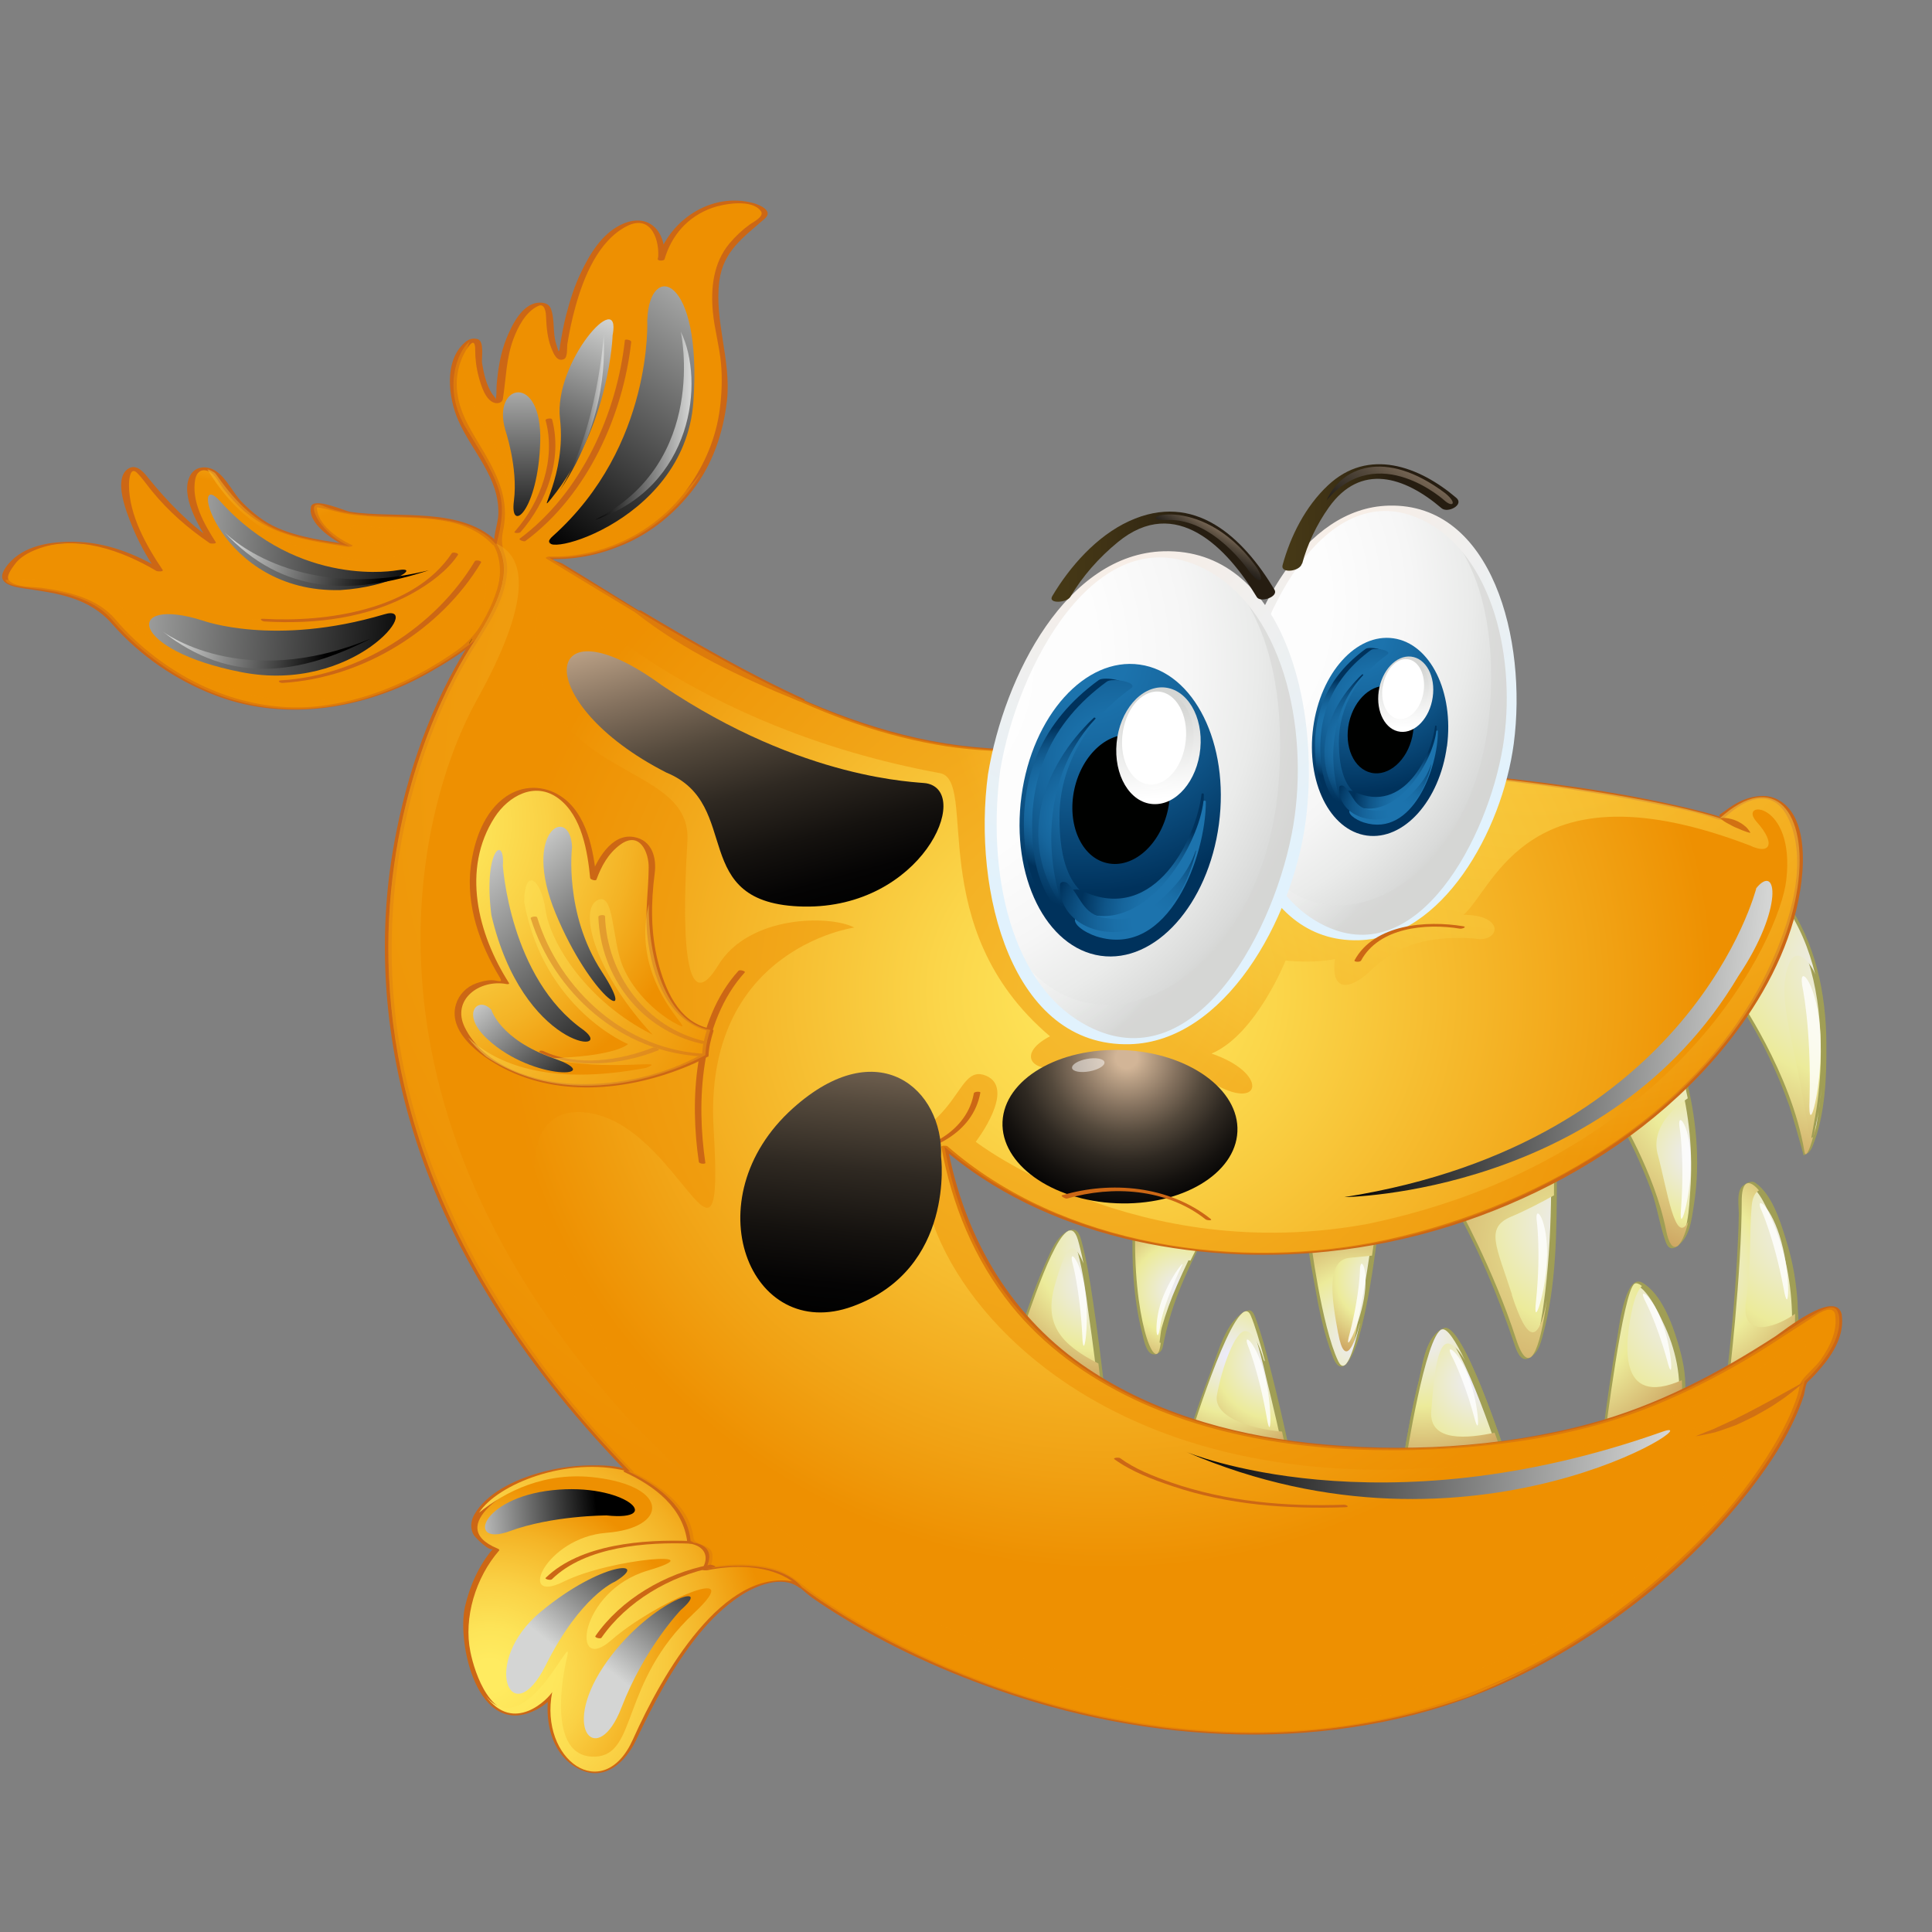 <svg width="21" height="21" viewBox="0 0 21 21" fill="none" xmlns="http://www.w3.org/2000/svg">
<rect x="0" y="0" width="21" height="21" fill="#808080" stroke="none"/>
<path d="M7.669 17.055C7.669 17.055 7.83 16.798 7.508 16.764C7.477 16.393 7.166 16.149 6.815 15.99C5.842 15.745 4.639 16.551 5.394 16.843C5.394 16.843 4.838 17.466 5.162 18.22C5.484 18.974 5.967 18.46 6.003 18.391C5.86 19.128 6.559 19.624 6.881 18.904C7.203 18.184 7.866 17.037 8.636 17.191C8.661 17.212 8.688 17.232 8.716 17.254C8.713 17.25 8.71 17.246 8.707 17.242C8.402 16.9 7.668 17.054 7.668 17.054L7.669 17.055Z" fill="url(#paint0_radial_1949_3769)"/>
<path d="M7.703 17.065C7.736 17.01 7.751 16.946 7.736 16.883C7.714 16.785 7.545 16.792 7.536 16.721C7.494 16.36 7.141 16.125 6.829 15.98C6.715 15.927 6.534 15.926 6.411 15.928C6.219 15.931 6.033 15.96 5.848 16.013C5.591 16.088 5.289 16.229 5.155 16.464C5.117 16.53 5.108 16.62 5.151 16.687C5.174 16.723 5.328 16.871 5.358 16.835C5.206 17.013 5.107 17.236 5.055 17.46C4.962 17.861 5.193 18.912 5.829 18.584C5.907 18.545 5.992 18.477 6.036 18.402C6.014 18.395 5.991 18.388 5.968 18.381C5.915 18.69 5.982 19.074 6.299 19.231C6.579 19.369 6.803 19.146 6.913 18.916C7.105 18.514 7.308 18.122 7.591 17.77C7.72 17.611 7.869 17.464 8.042 17.349C8.212 17.235 8.503 17.116 8.687 17.257C8.696 17.264 8.764 17.28 8.746 17.257C8.507 16.96 7.984 16.969 7.639 17.039C7.614 17.044 7.676 17.074 7.694 17.07C8.002 17.006 8.471 16.988 8.682 17.251C8.702 17.251 8.721 17.251 8.741 17.251C8.535 17.094 8.265 17.164 8.048 17.278C7.712 17.456 7.47 17.79 7.272 18.095C7.161 18.266 7.062 18.445 6.971 18.626C6.881 18.804 6.819 19.004 6.67 19.145C6.483 19.32 6.253 19.203 6.132 19.022C6.01 18.841 6.001 18.605 6.036 18.398C6.04 18.378 5.978 18.36 5.968 18.378C5.913 18.471 5.798 18.545 5.699 18.584C5.341 18.724 5.162 18.197 5.113 17.955C5.037 17.584 5.171 17.145 5.425 16.854C5.434 16.844 5.414 16.834 5.406 16.831C4.817 16.586 5.585 16.147 5.857 16.054C6.149 15.955 6.468 15.931 6.77 15.991C6.957 16.028 7.157 16.196 7.28 16.327C7.393 16.447 7.452 16.596 7.471 16.753C7.472 16.766 7.501 16.774 7.51 16.775C7.694 16.803 7.7 16.928 7.632 17.04C7.624 17.055 7.689 17.08 7.701 17.061L7.703 17.065Z" fill="#CC6715"/>
<g style="mix-blend-mode:color-burn">
<path d="M8.706 17.244C8.401 16.901 7.667 17.055 7.667 17.055C7.667 17.055 7.828 16.798 7.506 16.764C7.475 16.393 7.164 16.149 6.813 15.99C6.161 15.826 5.407 16.134 5.207 16.442C5.491 16.214 5.925 15.989 6.484 16.061C7.29 16.164 7.254 16.61 6.592 16.661C5.93 16.712 5.608 17.449 6.126 17.192C6.645 16.935 7.792 16.85 7.04 17.072C6.288 17.295 6.199 18.221 6.647 17.826C7.095 17.432 8.163 16.953 7.542 17.535C6.737 18.289 6.933 19.077 6.468 19.094C6.002 19.111 6.074 18.391 6.163 18.015C6.249 17.654 5.714 18.98 5.276 18.429C5.587 18.863 5.97 18.452 6.002 18.392C5.859 19.129 6.558 19.625 6.88 18.906C7.202 18.186 7.865 17.038 8.635 17.192C8.66 17.213 8.687 17.233 8.715 17.255C8.712 17.252 8.709 17.247 8.706 17.244Z" fill="url(#paint1_radial_1949_3769)"/>
</g>
<path style="mix-blend-mode:screen" d="M7.399 17.501C7.399 17.501 7.005 17.912 6.754 18.563C6.503 19.214 6.092 18.82 6.558 18.117C7.023 17.415 7.793 17.158 7.399 17.501Z" fill="url(#paint2_linear_1949_3769)"/>
<path style="mix-blend-mode:screen" d="M6.684 17.192C6.684 17.192 6.309 17.346 5.932 18.1C5.555 18.854 5.215 18.066 5.879 17.518C6.541 16.969 7.079 16.952 6.684 17.192Z" fill="url(#paint3_linear_1949_3769)"/>
<path style="mix-blend-mode:screen" d="M6.593 16.472C6.593 16.472 6.002 16.472 5.537 16.644C5.071 16.815 5.214 16.284 6.002 16.198C6.79 16.112 7.238 16.54 6.593 16.472Z" fill="url(#paint4_linear_1949_3769)"/>
<path d="M13.094 13.406C13.094 13.406 12.681 14.126 12.61 14.639C12.557 14.948 12.306 14.314 12.341 13.303C12.754 13.423 13.094 13.406 13.094 13.406Z" fill="url(#paint5_radial_1949_3769)"/>
<path d="M13.063 13.423C12.961 13.601 12.874 13.787 12.792 13.974C12.727 14.123 12.671 14.276 12.627 14.433C12.605 14.512 12.613 14.669 12.55 14.73C12.569 14.72 12.588 14.708 12.608 14.698C12.535 14.738 12.457 14.373 12.449 14.344C12.373 13.999 12.363 13.638 12.373 13.286C12.353 13.297 12.332 13.308 12.312 13.319C12.554 13.386 12.811 13.433 13.064 13.423C13.086 13.423 13.106 13.39 13.126 13.389C12.874 13.4 12.615 13.352 12.373 13.286C12.369 13.284 12.312 13.316 12.312 13.319C12.3 13.707 12.317 14.104 12.413 14.483C12.435 14.569 12.466 14.777 12.59 14.708C12.627 14.688 12.635 14.662 12.643 14.622C12.68 14.434 12.73 14.255 12.8 14.073C12.89 13.839 13.002 13.607 13.126 13.387C13.116 13.405 13.074 13.405 13.064 13.422L13.063 13.423Z" fill="#A09E55"/>
<path d="M14.24 13.406C14.24 13.457 14.366 14.417 14.545 14.794C14.724 15.17 14.957 13.337 14.957 13.337L14.24 13.405V13.406Z" fill="url(#paint6_radial_1949_3769)"/>
<path d="M14.209 13.423C14.216 13.593 14.254 13.766 14.284 13.934C14.332 14.211 14.386 14.492 14.49 14.755C14.599 15.031 14.739 14.653 14.769 14.543C14.871 14.174 14.925 13.79 14.976 13.412C14.979 13.382 14.984 13.352 14.987 13.322C14.987 13.325 14.824 13.336 14.812 13.338C14.632 13.355 14.452 13.372 14.272 13.39C14.251 13.392 14.232 13.422 14.21 13.424C14.426 13.403 14.642 13.383 14.856 13.361C14.914 13.356 14.928 13.339 14.921 13.393C14.91 13.471 14.9 13.551 14.888 13.629C14.852 13.873 14.811 14.117 14.76 14.359C14.733 14.488 14.708 14.772 14.582 14.858C14.602 14.847 14.624 14.835 14.644 14.824C14.518 14.882 14.278 13.555 14.271 13.39C14.271 13.4 14.208 13.412 14.209 13.424V13.423Z" fill="#A09E55"/>
<path d="M15.834 13.081C15.834 13.081 16.229 13.783 16.479 14.554C16.73 15.325 16.909 13.766 16.891 12.687C16.103 13.046 15.834 13.082 15.834 13.082V13.081Z" fill="url(#paint7_radial_1949_3769)"/>
<path d="M15.803 13.097C16.07 13.577 16.284 14.086 16.458 14.603C16.48 14.67 16.526 14.814 16.62 14.762C16.715 14.71 16.74 14.623 16.767 14.524C16.92 13.978 16.921 13.37 16.922 12.81C16.922 12.779 16.922 12.747 16.922 12.715C16.922 12.625 16.854 12.699 16.798 12.724C16.709 12.764 16.619 12.803 16.528 12.84C16.4 12.893 16.271 12.942 16.139 12.986C16.05 13.016 15.958 13.05 15.864 13.062C15.842 13.066 15.824 13.094 15.803 13.096C15.918 13.08 16.031 13.036 16.14 12.999C16.304 12.942 16.463 12.876 16.622 12.808C16.68 12.783 16.739 12.757 16.797 12.731C16.893 12.688 16.86 12.72 16.861 12.796C16.861 12.893 16.861 12.99 16.858 13.087C16.851 13.45 16.828 13.814 16.779 14.174C16.761 14.303 16.74 14.431 16.707 14.556C16.69 14.62 16.668 14.732 16.602 14.77C16.622 14.759 16.642 14.748 16.661 14.738C16.59 14.763 16.549 14.639 16.531 14.596C16.439 14.366 16.367 14.128 16.27 13.899C16.15 13.614 16.017 13.333 15.866 13.062C15.866 13.062 15.803 13.095 15.804 13.096L15.803 13.097Z" fill="#A09E55"/>
<path d="M17.588 12.103C17.588 12.103 17.981 12.737 18.107 13.371C18.233 14.005 18.608 12.874 18.286 11.692L17.588 12.103Z" fill="url(#paint8_radial_1949_3769)"/>
<path d="M17.557 12.121C17.715 12.379 17.842 12.656 17.947 12.938C18.015 13.121 18.039 13.317 18.106 13.501C18.125 13.552 18.156 13.587 18.209 13.558C18.369 13.47 18.387 13.254 18.412 13.095C18.487 12.626 18.437 12.134 18.316 11.676C18.316 11.678 18.262 11.705 18.256 11.71C18.023 11.847 17.79 11.984 17.558 12.121C17.572 12.113 17.599 12.1 17.618 12.088C17.851 11.951 18.084 11.814 18.316 11.677C18.296 11.688 18.276 11.699 18.256 11.711C18.362 12.116 18.403 12.53 18.372 12.948C18.36 13.107 18.353 13.46 18.194 13.567C18.214 13.555 18.236 13.544 18.256 13.533C18.191 13.56 18.165 13.46 18.151 13.418C18.087 13.211 18.046 13.002 17.968 12.797C17.873 12.553 17.757 12.312 17.618 12.087L17.557 12.121Z" fill="#A09E55"/>
<path d="M18.879 10.819C18.879 10.819 19.47 11.659 19.613 12.515C19.649 12.806 20.187 10.904 19.381 9.808C19.149 10.424 18.88 10.819 18.88 10.819H18.879Z" fill="url(#paint9_radial_1949_3769)"/>
<path d="M18.848 10.836C19.104 11.201 19.304 11.611 19.451 12.026C19.471 12.083 19.607 12.556 19.604 12.559C19.656 12.533 19.678 12.516 19.701 12.461C19.841 12.119 19.855 11.704 19.852 11.342C19.849 10.802 19.735 10.242 19.412 9.79C19.412 9.79 19.351 9.819 19.35 9.824C19.216 10.172 19.06 10.523 18.849 10.836C18.861 10.819 18.9 10.819 18.91 10.802C19.121 10.49 19.279 10.138 19.412 9.79C19.392 9.802 19.37 9.813 19.35 9.824C19.708 10.325 19.804 10.945 19.79 11.541C19.784 11.772 19.758 12.003 19.713 12.23C19.695 12.317 19.679 12.495 19.604 12.559C19.624 12.547 19.644 12.536 19.664 12.525C19.656 12.528 19.576 12.194 19.567 12.156C19.502 11.924 19.407 11.701 19.303 11.482C19.19 11.247 19.062 11.015 18.912 10.799C18.91 10.798 18.85 10.834 18.85 10.833L18.848 10.836Z" fill="#A09E55"/>
<path d="M11.983 15.205C11.983 15.205 11.84 13.885 11.714 13.475C11.589 13.063 11.266 14.024 11.123 14.434C11.392 15 11.982 15.205 11.982 15.205H11.983Z" fill="url(#paint10_radial_1949_3769)"/>
<path d="M12.015 15.188C11.977 14.839 11.932 14.489 11.88 14.142C11.848 13.927 11.814 13.712 11.759 13.502C11.733 13.402 11.701 13.329 11.598 13.386C11.479 13.452 11.425 13.597 11.372 13.712C11.271 13.933 11.192 14.164 11.113 14.393C11.073 14.511 11.205 14.649 11.279 14.741C11.368 14.851 11.477 14.944 11.593 15.028C11.702 15.106 11.825 15.177 11.952 15.223C11.966 15.229 12 15.183 12.013 15.189C11.657 15.062 11.351 14.783 11.177 14.465C11.134 14.387 11.204 14.274 11.233 14.194C11.273 14.081 11.314 13.969 11.358 13.858C11.417 13.71 11.487 13.461 11.635 13.367C11.615 13.379 11.595 13.39 11.575 13.401C11.727 13.336 11.82 14.202 11.835 14.296C11.88 14.604 11.919 14.914 11.952 15.223C11.952 15.214 12.015 15.198 12.013 15.189L12.015 15.188Z" fill="#A09E55"/>
<path d="M12.951 15.581C12.951 15.581 13.452 13.97 13.596 14.296C13.739 14.621 13.99 15.804 13.99 15.804L12.951 15.581Z" fill="url(#paint11_radial_1949_3769)"/>
<path d="M12.982 15.564C13.047 15.357 13.118 15.152 13.194 14.947C13.251 14.796 13.31 14.646 13.38 14.5C13.42 14.415 13.467 14.3 13.55 14.245C13.53 14.256 13.51 14.267 13.49 14.279C13.602 14.221 13.753 14.938 13.773 15.017C13.839 15.284 13.901 15.553 13.959 15.822C13.979 15.81 14.001 15.799 14.021 15.788C13.675 15.714 13.329 15.639 12.982 15.565C12.964 15.562 12.937 15.603 12.92 15.599C13.266 15.673 13.612 15.748 13.959 15.822C13.964 15.823 14.022 15.789 14.021 15.788C13.956 15.479 13.884 15.172 13.806 14.866C13.759 14.682 13.711 14.498 13.644 14.319C13.615 14.245 13.592 14.222 13.521 14.262C13.322 14.372 13.24 14.703 13.166 14.893C13.076 15.126 12.995 15.361 12.921 15.598C12.926 15.582 12.978 15.58 12.983 15.564H12.982Z" fill="#A09E55"/>
<path d="M15.277 15.89C15.277 15.89 15.492 14.502 15.672 14.45C15.852 14.398 16.37 15.924 16.37 15.924L15.277 15.89Z" fill="url(#paint12_radial_1949_3769)"/>
<path d="M15.309 15.873C15.343 15.649 15.385 15.427 15.431 15.206C15.465 15.043 15.503 14.881 15.552 14.721C15.578 14.636 15.609 14.491 15.693 14.437C15.673 14.449 15.652 14.46 15.632 14.471C15.833 14.391 16.279 15.765 16.34 15.942C16.36 15.931 16.381 15.919 16.401 15.908C16.038 15.896 15.673 15.885 15.309 15.874C15.289 15.874 15.266 15.909 15.247 15.908C15.611 15.919 15.976 15.931 16.34 15.942C16.346 15.942 16.402 15.908 16.401 15.908C16.341 15.731 15.894 14.357 15.694 14.437C15.496 14.517 15.465 14.832 15.423 15.003C15.349 15.301 15.293 15.604 15.246 15.907C15.248 15.893 15.305 15.887 15.308 15.873H15.309Z" fill="#A09E55"/>
<path d="M15.277 15.89C15.277 15.89 15.492 14.502 15.672 14.45C15.852 14.398 16.37 15.924 16.37 15.924L15.277 15.89Z" fill="url(#paint13_radial_1949_3769)"/>
<path d="M15.309 15.873C15.343 15.649 15.385 15.427 15.431 15.206C15.465 15.043 15.503 14.881 15.552 14.721C15.578 14.636 15.609 14.491 15.693 14.437C15.673 14.449 15.652 14.46 15.632 14.471C15.833 14.391 16.279 15.765 16.34 15.942C16.36 15.931 16.381 15.919 16.401 15.908C16.038 15.896 15.673 15.885 15.309 15.874C15.289 15.874 15.266 15.909 15.247 15.908C15.611 15.919 15.976 15.931 16.34 15.942C16.346 15.942 16.402 15.908 16.401 15.908C16.341 15.731 15.894 14.357 15.694 14.437C15.496 14.517 15.465 14.832 15.423 15.003C15.349 15.301 15.293 15.604 15.246 15.907C15.248 15.893 15.305 15.887 15.308 15.873H15.309Z" fill="#A09E55"/>
<path d="M17.447 15.616C17.447 15.616 17.644 14.022 17.77 13.954C17.895 13.886 18.379 14.657 18.271 15.274L17.447 15.616Z" fill="url(#paint14_radial_1949_3769)"/>
<path d="M17.478 15.599C17.511 15.336 17.547 15.073 17.589 14.812C17.62 14.618 17.653 14.425 17.696 14.233C17.712 14.156 17.728 13.989 17.8 13.937C17.78 13.949 17.758 13.96 17.738 13.971C17.873 13.924 18.04 14.299 18.076 14.374C18.213 14.656 18.286 14.98 18.239 15.291C18.26 15.28 18.281 15.268 18.301 15.257C18.026 15.371 17.753 15.485 17.478 15.599C17.456 15.608 17.437 15.624 17.416 15.633C17.695 15.518 17.999 15.423 18.263 15.279C18.328 15.243 18.313 15.187 18.317 15.115C18.327 14.94 18.289 14.763 18.238 14.595C18.177 14.389 18.057 14.058 17.849 13.941C17.66 13.836 17.59 14.482 17.579 14.539C17.513 14.902 17.462 15.267 17.416 15.633C17.417 15.62 17.476 15.613 17.478 15.599Z" fill="#A09E55"/>
<path d="M18.789 15.034C18.789 15.034 18.932 13.851 18.932 13.03C18.95 12.447 19.577 13.475 19.506 14.469L18.789 15.035V15.034Z" fill="url(#paint15_radial_1949_3769)"/>
<path d="M18.819 15.017C18.854 14.732 18.881 14.445 18.905 14.16C18.926 13.908 18.943 13.656 18.953 13.403C18.959 13.273 18.962 13.143 18.962 13.011C18.962 12.96 18.965 12.877 19.016 12.847C18.996 12.858 18.976 12.869 18.956 12.881C19.096 12.839 19.228 13.188 19.263 13.267C19.407 13.597 19.474 13.961 19.479 14.317C19.481 14.427 19.494 14.47 19.413 14.534C19.328 14.601 19.242 14.669 19.157 14.736C19.024 14.841 18.89 14.945 18.758 15.051C18.776 15.036 18.802 15.03 18.819 15.017C19.058 14.829 19.297 14.64 19.536 14.451C19.562 14.431 19.542 14.259 19.541 14.226C19.54 14.133 19.53 14.042 19.518 13.95C19.497 13.779 19.456 13.61 19.404 13.445C19.344 13.256 19.257 12.98 19.08 12.857C19.035 12.825 18.971 12.863 18.937 12.896C18.874 12.957 18.9 13.116 18.9 13.189C18.898 13.357 18.889 13.526 18.88 13.694C18.854 14.147 18.812 14.6 18.758 15.051C18.759 15.037 18.818 15.03 18.819 15.017Z" fill="#A09E55"/>
<g style="mix-blend-mode:multiply">
<path d="M18.019 12.549C17.941 12.256 18.198 12.036 18.345 11.938C18.328 11.856 18.31 11.774 18.288 11.691L17.59 12.103C17.59 12.103 17.983 12.737 18.109 13.37C18.167 13.668 18.281 13.577 18.352 13.276C18.209 13.554 18.122 12.935 18.019 12.547V12.549Z" fill="url(#paint16_radial_1949_3769)"/>
</g>
<g style="mix-blend-mode:multiply">
<path d="M19.773 12.036C19.754 12.161 19.732 12.269 19.709 12.352C19.735 12.307 19.756 12.166 19.773 12.036Z" fill="url(#paint17_radial_1949_3769)"/>
<g style="mix-blend-mode:multiply">
<path d="M19.595 11.924C19.469 11.213 19.317 10.811 19.443 10.484C19.531 10.257 19.694 10.489 19.731 10.594C19.663 10.314 19.553 10.042 19.38 9.808C19.148 10.424 18.879 10.819 18.879 10.819C18.879 10.819 19.47 11.659 19.613 12.515C19.623 12.59 19.666 12.518 19.709 12.353C19.677 12.408 19.666 12.323 19.596 11.923L19.595 11.924Z" fill="url(#paint18_radial_1949_3769)"/>
</g>
<path d="M19.773 12.036C19.784 11.966 19.794 11.89 19.802 11.811C19.802 11.811 19.802 11.811 19.802 11.812C19.795 11.856 19.787 11.943 19.775 12.036H19.773Z" fill="url(#paint19_radial_1949_3769)"/>
</g>
<g style="mix-blend-mode:multiply">
<path d="M16.435 14.073C16.264 13.542 16.14 13.346 16.425 13.225C16.587 13.157 16.765 13.063 16.891 12.993C16.892 12.888 16.892 12.784 16.891 12.686C16.103 13.045 15.834 13.08 15.834 13.08C15.834 13.08 16.229 13.783 16.479 14.554C16.621 14.991 16.739 14.68 16.813 14.132C16.724 14.62 16.601 14.594 16.433 14.075L16.435 14.073Z" fill="url(#paint20_radial_1949_3769)"/>
</g>
<g style="mix-blend-mode:multiply">
<path d="M17.75 14.194C17.776 14.082 17.81 14.016 17.847 13.978C17.814 13.952 17.787 13.943 17.768 13.953C17.642 14.021 17.445 15.615 17.445 15.615L18.269 15.273C18.284 15.184 18.287 15.094 18.281 15.002C17.578 15.31 17.655 14.601 17.749 14.194H17.75Z" fill="url(#paint21_radial_1949_3769)"/>
</g>
<g style="mix-blend-mode:multiply">
<path d="M18.977 14.16C19.04 13.723 19.013 13.423 19.04 13.106C19.049 13.011 19.079 12.961 19.119 12.939C19.019 12.82 18.938 12.825 18.932 13.029C18.932 13.851 18.789 15.034 18.789 15.034L19.506 14.468C19.511 14.406 19.512 14.343 19.512 14.281C19.256 14.458 18.925 14.526 18.977 14.16Z" fill="url(#paint22_radial_1949_3769)"/>
</g>
<g style="mix-blend-mode:multiply">
<path d="M16.246 15.573C15.966 15.632 15.533 15.683 15.557 15.341C15.584 14.946 15.628 14.587 15.745 14.604C15.812 14.614 15.879 14.71 15.924 14.788C15.824 14.58 15.731 14.433 15.674 14.45C15.495 14.501 15.279 15.89 15.279 15.89L16.372 15.924C16.372 15.924 16.321 15.775 16.246 15.573Z" fill="url(#paint23_radial_1949_3769)"/>
</g>
<g style="mix-blend-mode:multiply">
<path d="M14.545 14.494C14.474 14.109 14.411 13.697 14.67 13.672C14.782 13.661 14.86 13.653 14.913 13.648C14.941 13.467 14.957 13.339 14.957 13.339L14.24 13.407C14.24 13.458 14.366 14.418 14.545 14.794C14.622 14.956 14.707 14.713 14.782 14.383C14.782 14.386 14.779 14.389 14.778 14.392C14.725 14.606 14.617 14.881 14.546 14.495L14.545 14.494Z" fill="url(#paint24_radial_1949_3769)"/>
</g>
<g style="mix-blend-mode:multiply">
<path d="M13.228 15.162C13.281 14.87 13.424 14.459 13.54 14.468C13.657 14.477 13.737 14.785 13.737 14.785L13.75 14.798C13.694 14.588 13.639 14.4 13.594 14.297C13.45 13.971 12.949 15.582 12.949 15.582L13.988 15.805C13.988 15.805 13.968 15.707 13.935 15.561C13.572 15.53 13.185 15.395 13.228 15.163V15.162Z" fill="url(#paint25_radial_1949_3769)"/>
</g>
<g style="mix-blend-mode:multiply">
<path d="M12.476 14.374C12.414 13.979 12.325 13.569 12.602 13.637C12.744 13.672 12.86 13.691 12.94 13.702C13.026 13.525 13.094 13.406 13.094 13.406C13.094 13.406 12.754 13.423 12.341 13.303C12.306 14.314 12.556 14.947 12.61 14.639C12.613 14.626 12.615 14.611 12.617 14.597C12.558 14.586 12.501 14.529 12.476 14.374Z" fill="url(#paint26_radial_1949_3769)"/>
</g>
<g style="mix-blend-mode:multiply">
<path d="M11.465 13.971C11.592 13.526 11.663 13.456 11.777 13.733C11.757 13.63 11.735 13.541 11.716 13.475C11.591 13.063 11.268 14.024 11.125 14.434C11.394 15 11.984 15.205 11.984 15.205C11.984 15.205 11.966 15.046 11.939 14.821C11.521 14.61 11.347 14.386 11.465 13.971Z" fill="url(#paint27_radial_1949_3769)"/>
</g>
<path opacity="0.8" d="M19.587 10.702C19.587 10.702 19.69 11.161 19.669 11.945C19.646 12.433 19.817 11.797 19.787 11.246C19.758 10.695 19.552 10.468 19.588 10.702H19.587Z" fill="white"/>
<path opacity="0.8" d="M18.254 12.239C18.254 12.239 18.313 12.568 18.273 13.124C18.242 13.47 18.382 13.024 18.378 12.631C18.375 12.239 18.235 12.072 18.254 12.239Z" fill="white"/>
<path opacity="0.8" d="M16.702 13.255C16.702 13.255 16.752 13.586 16.696 14.14C16.656 14.485 16.809 14.042 16.816 13.649C16.823 13.257 16.688 13.087 16.702 13.254V13.255Z" fill="white"/>
<path opacity="0.8" d="M13.562 14.62C13.562 14.62 13.68 14.901 13.768 15.402C13.818 15.715 13.834 15.292 13.746 14.944C13.659 14.597 13.509 14.475 13.562 14.62Z" fill="white"/>
<path opacity="0.8" d="M11.654 13.715C11.654 13.715 11.738 14.008 11.764 14.516C11.775 14.832 11.843 14.414 11.798 14.059C11.753 13.704 11.62 13.567 11.654 13.715Z" fill="white"/>
<path opacity="0.8" d="M14.783 13.786C14.783 13.786 14.783 14.055 14.671 14.493C14.596 14.764 14.772 14.427 14.826 14.114C14.879 13.801 14.793 13.651 14.783 13.786Z" fill="white"/>
<path opacity="0.8" d="M17.869 14.115C17.869 14.115 18.003 14.356 18.123 14.794C18.192 15.069 18.18 14.689 18.072 14.387C17.964 14.085 17.811 13.991 17.871 14.115H17.869Z" fill="white"/>
<path opacity="0.8" d="M15.77 14.721C15.77 14.721 15.904 14.961 16.023 15.4C16.092 15.674 16.08 15.294 15.973 14.993C15.864 14.69 15.712 14.596 15.771 14.721H15.77Z" fill="white"/>
<path opacity="0.8" d="M19.141 13.144C19.141 13.144 19.283 13.451 19.387 14.003C19.446 14.348 19.468 13.878 19.362 13.496C19.258 13.114 19.078 12.985 19.14 13.144H19.141Z" fill="white"/>
<path opacity="0.8" d="M12.843 13.765C12.843 13.765 12.646 14.16 12.611 14.416C12.575 14.673 12.527 14.365 12.646 14.085C12.766 13.805 12.892 13.685 12.843 13.765Z" fill="white"/>
<path d="M5.396 5.91C5.396 5.91 5.394 5.915 5.393 5.918C4.981 5.455 4.086 5.73 3.531 5.506C3.279 5.386 3.459 5.798 3.8 5.935C3.155 5.832 2.815 5.815 2.367 5.181C2.356 5.165 2.346 5.151 2.336 5.14C2.072 4.962 1.938 5.335 2.314 5.901C1.597 5.421 1.526 4.959 1.4 5.13C1.239 5.472 1.736 6.203 1.736 6.203C1.721 6.196 1.705 6.186 1.687 6.175C1.113 5.799 0.182 5.799 0.058 6.278C0.022 6.466 0.846 6.295 1.221 6.741C1.597 7.186 3.066 8.54 5.161 6.963C5.47 6.481 5.557 6.168 5.396 5.91Z" fill="url(#paint28_radial_1949_3769)"/>
<path d="M5.36 5.91C5.36 5.91 5.359 5.915 5.358 5.918C5.381 5.916 5.405 5.915 5.428 5.913C5.027 5.491 4.323 5.644 3.798 5.562C3.759 5.556 3.409 5.401 3.381 5.506C3.335 5.69 3.635 5.881 3.774 5.944C3.788 5.937 3.802 5.929 3.816 5.922C3.546 5.879 3.268 5.848 3.016 5.738C2.87 5.675 2.744 5.573 2.634 5.462C2.534 5.362 2.46 5.19 2.34 5.116C2.249 5.059 2.124 5.067 2.07 5.164C1.948 5.38 2.166 5.73 2.277 5.904C2.298 5.901 2.321 5.896 2.342 5.893C2.052 5.693 1.822 5.456 1.605 5.187C1.556 5.125 1.475 5.035 1.387 5.099C1.23 5.215 1.379 5.576 1.432 5.709C1.501 5.882 1.593 6.05 1.699 6.205C1.72 6.202 1.743 6.198 1.764 6.194C1.471 6.021 1.161 5.895 0.81 5.889C0.552 5.885 0.262 5.927 0.09 6.131C-0.07 6.322 0.086 6.371 0.268 6.397C0.631 6.449 0.967 6.496 1.217 6.78C1.516 7.123 1.91 7.395 2.342 7.559C2.971 7.799 3.657 7.745 4.275 7.499C4.46 7.425 4.635 7.331 4.804 7.229C4.918 7.161 5.027 7.085 5.134 7.008C5.226 6.941 5.27 6.841 5.325 6.744C5.47 6.486 5.588 6.178 5.428 5.903C5.418 5.886 5.348 5.893 5.359 5.911C5.577 6.287 5.285 6.847 4.961 7.074C4.547 7.364 4.072 7.585 3.564 7.663C2.883 7.769 2.213 7.543 1.684 7.139C1.526 7.018 1.381 6.882 1.255 6.733C1.059 6.503 0.749 6.432 0.456 6.39C0.361 6.377 0.16 6.387 0.096 6.306C0.061 6.263 0.135 6.17 0.16 6.135C0.215 6.057 0.308 6.007 0.397 5.972C0.828 5.8 1.334 5.988 1.702 6.207C1.712 6.212 1.781 6.216 1.768 6.195C1.588 5.928 1.403 5.598 1.402 5.274C1.402 5.217 1.413 5.062 1.492 5.142C1.551 5.202 1.599 5.274 1.652 5.338C1.83 5.557 2.044 5.743 2.28 5.904C2.29 5.911 2.358 5.912 2.345 5.893C2.218 5.695 2.078 5.45 2.122 5.21C2.134 5.143 2.184 5.082 2.276 5.127C2.339 5.158 2.39 5.263 2.431 5.317C2.5 5.404 2.577 5.49 2.663 5.563C2.981 5.83 3.375 5.88 3.778 5.944C3.79 5.946 3.858 5.938 3.821 5.922C3.673 5.856 3.447 5.698 3.445 5.518C3.445 5.503 3.695 5.571 3.714 5.575C3.807 5.594 3.902 5.603 3.996 5.611C4.448 5.648 5.017 5.564 5.354 5.92C5.366 5.932 5.419 5.937 5.424 5.915C5.424 5.913 5.425 5.91 5.426 5.907C5.43 5.891 5.36 5.887 5.355 5.907L5.36 5.91Z" fill="#CC6715"/>
<path d="M5.158 7.03L5.098 6.992C5.119 6.959 5.131 6.944 5.131 6.944L5.191 6.981C5.181 6.998 5.17 7.014 5.158 7.03Z" fill="#000100"/>
<path d="M19.983 14.285C19.912 13.943 19.165 14.88 17.554 15.41C15.942 15.941 10.964 16.352 10.266 12.464C11.609 13.646 14.581 14.314 17.393 12.532C20.204 10.749 19.87 7.826 18.694 8.893C18.694 8.893 16.974 8.277 11.221 8.162C9.43 8.162 8.379 7.523 5.968 6.06C7.043 6.106 8.171 5.113 7.813 3.571C7.67 2.868 7.956 2.595 8.261 2.388C8.565 2.183 7.42 1.96 7.186 2.817C7.276 2.131 6.327 2.2 6.112 3.862C6.112 3.982 5.968 3.759 5.968 3.434C5.968 3.108 5.449 3.383 5.432 4.308C5.414 4.513 5.18 4.136 5.199 3.794C5.218 3.452 4.68 4.034 5.074 4.668C5.466 5.298 5.52 5.438 5.398 5.911C5.559 6.169 5.472 6.482 5.164 6.964C5.153 6.98 5.142 6.996 5.132 7.012C4.821 7.49 2.465 11.478 6.853 15.998C6.842 15.995 6.83 15.993 6.817 15.989C7.169 16.149 7.479 16.393 7.51 16.764C7.832 16.798 7.671 17.055 7.671 17.055C7.671 17.055 8.406 16.901 8.71 17.243C8.714 17.247 8.716 17.251 8.72 17.255C9.693 17.99 12.71 19.575 15.963 18.443C17.986 17.638 19.419 15.941 19.615 15.016C19.615 15.016 20.057 14.627 19.985 14.284L19.983 14.285Z" fill="url(#paint29_radial_1949_3769)"/>
<path d="M20.018 14.284C19.951 14.01 19.382 14.469 19.299 14.524C18.677 14.928 18.008 15.279 17.279 15.475C16.299 15.738 15.235 15.793 14.227 15.684C13.351 15.589 12.477 15.333 11.76 14.832C10.947 14.264 10.473 13.4 10.3 12.464C10.278 12.466 10.256 12.469 10.234 12.472C11.346 13.44 12.977 13.754 14.437 13.603C16.204 13.42 18.011 12.49 18.992 11.048C19.309 10.582 19.548 10.039 19.591 9.48C19.611 9.218 19.591 8.802 19.293 8.677C19.184 8.632 19.056 8.653 18.951 8.695C18.874 8.726 18.805 8.772 18.741 8.821C18.706 8.848 18.657 8.863 18.716 8.884C18.714 8.884 18.71 8.882 18.708 8.882C18.598 8.845 18.485 8.818 18.373 8.79C17.559 8.594 16.717 8.493 15.884 8.407C15.082 8.324 14.277 8.269 13.47 8.228C12.972 8.202 12.473 8.184 11.974 8.169C11.512 8.155 11.047 8.165 10.586 8.12C8.926 7.962 7.483 6.956 6.115 6.127C6.089 6.111 5.949 6.077 6.043 6.077C6.082 6.077 6.121 6.075 6.159 6.073C6.228 6.068 6.295 6.059 6.362 6.047C6.51 6.021 6.653 5.973 6.791 5.914C7.083 5.787 7.332 5.58 7.523 5.335C7.746 5.049 7.863 4.702 7.902 4.351C7.949 3.911 7.762 3.488 7.819 3.054C7.862 2.727 8.081 2.58 8.313 2.376C8.409 2.292 8.259 2.227 8.19 2.208C7.727 2.081 7.269 2.402 7.147 2.818C7.171 2.818 7.195 2.818 7.218 2.817C7.252 2.523 7.051 2.292 6.743 2.446C6.538 2.548 6.408 2.766 6.316 2.96C6.243 3.109 6.195 3.268 6.153 3.427C6.126 3.532 6.107 3.639 6.089 3.746C6.087 3.766 6.083 3.785 6.081 3.804C6.055 3.848 6.064 3.873 6.109 3.878C6.076 3.847 6.058 3.78 6.047 3.744C6.003 3.616 6.036 3.466 5.983 3.345C5.962 3.3 5.909 3.288 5.864 3.29C5.676 3.293 5.562 3.54 5.506 3.676C5.439 3.841 5.412 4.017 5.398 4.192C5.394 4.244 5.402 4.301 5.383 4.35C5.393 4.326 5.364 4.302 5.351 4.284C5.286 4.184 5.259 4.063 5.24 3.948C5.231 3.902 5.269 3.708 5.191 3.686C5.138 3.672 5.094 3.686 5.054 3.722C4.821 3.922 4.875 4.327 4.98 4.567C5.131 4.911 5.426 5.187 5.417 5.582C5.415 5.718 5.334 5.855 5.395 5.978C5.484 6.159 5.425 6.371 5.353 6.546C5.268 6.753 5.134 6.936 5.019 7.129C4.627 7.792 4.385 8.54 4.263 9.29C4.101 10.296 4.191 11.325 4.491 12.3C4.921 13.7 5.788 14.941 6.816 16.004C6.833 15.998 6.85 15.993 6.868 15.987C6.856 15.984 6.844 15.982 6.831 15.978C6.817 15.975 6.754 15.985 6.788 16.001C7.124 16.157 7.426 16.39 7.471 16.765C7.471 16.772 7.483 16.775 7.489 16.776C7.658 16.802 7.715 16.916 7.633 17.053C7.621 17.072 7.679 17.069 7.686 17.068C7.968 17.01 8.304 17.009 8.556 17.153C8.653 17.208 8.739 17.303 8.831 17.369C8.94 17.445 9.053 17.518 9.167 17.587C9.765 17.952 10.418 18.236 11.089 18.452C12.832 19.01 14.848 19.036 16.508 18.219C17.488 17.738 18.369 17.031 19.028 16.186C19.267 15.878 19.483 15.54 19.605 15.174C19.617 15.138 19.624 15.042 19.651 15.018C19.701 14.973 19.746 14.924 19.788 14.874C19.93 14.711 20.052 14.504 20.018 14.287C20.015 14.266 19.944 14.271 19.947 14.288C19.974 14.469 19.894 14.631 19.791 14.779C19.73 14.865 19.637 14.931 19.579 15.016C19.558 15.046 19.555 15.111 19.544 15.146C19.526 15.209 19.501 15.272 19.476 15.334C19.42 15.469 19.349 15.598 19.274 15.724C18.883 16.382 18.315 16.945 17.704 17.419C16.907 18.039 16 18.486 14.993 18.691C13.97 18.9 12.903 18.855 11.887 18.633C10.95 18.428 10.043 18.063 9.23 17.573C9.1 17.495 8.973 17.411 8.85 17.324C8.708 17.223 8.607 17.113 8.433 17.058C8.19 16.983 7.899 16.995 7.651 17.046C7.669 17.051 7.686 17.055 7.704 17.061C7.734 17.012 7.748 16.958 7.744 16.901C7.736 16.779 7.549 16.803 7.538 16.716C7.497 16.359 7.15 16.127 6.84 15.983C6.826 15.991 6.812 15.997 6.798 16.005C6.81 16.009 6.821 16.011 6.835 16.014C6.84 16.015 6.902 16.013 6.887 15.997C5.62 14.686 4.622 13.109 4.337 11.322C4.16 10.215 4.28 9.069 4.676 8.016C4.785 7.725 4.916 7.44 5.073 7.169C5.164 7.01 5.269 6.861 5.356 6.7C5.436 6.549 5.499 6.388 5.512 6.218C5.518 6.147 5.504 6.075 5.481 6.008C5.449 5.912 5.451 5.854 5.471 5.754C5.534 5.444 5.42 5.19 5.265 4.922C5.14 4.708 5 4.515 4.97 4.265C4.948 4.096 4.99 3.909 5.092 3.768C5.145 3.694 5.165 3.726 5.165 3.797C5.165 3.901 5.177 3.998 5.204 4.098C5.227 4.183 5.275 4.351 5.376 4.379C5.413 4.389 5.459 4.378 5.466 4.336C5.502 4.112 5.5 3.901 5.581 3.683C5.63 3.553 5.714 3.388 5.851 3.325C5.923 3.292 5.934 3.401 5.935 3.436C5.94 3.555 5.949 3.676 5.994 3.787C6.016 3.841 6.054 3.941 6.133 3.902C6.171 3.882 6.162 3.776 6.166 3.745C6.188 3.605 6.218 3.466 6.256 3.33C6.342 3.021 6.5 2.615 6.818 2.456C7.086 2.323 7.175 2.627 7.152 2.819C7.15 2.837 7.218 2.837 7.223 2.818C7.3 2.558 7.472 2.357 7.739 2.26C7.867 2.215 8.175 2.159 8.271 2.296C8.311 2.354 8.184 2.415 8.151 2.439C8.068 2.499 7.994 2.569 7.929 2.646C7.752 2.858 7.724 3.135 7.749 3.396C7.767 3.582 7.82 3.763 7.837 3.951C7.852 4.116 7.845 4.283 7.824 4.447C7.784 4.752 7.664 5.042 7.484 5.295C7.149 5.769 6.568 6.067 5.968 6.049C5.961 6.049 5.917 6.058 5.938 6.071C6.744 6.559 7.547 7.063 8.395 7.483C8.99 7.778 9.617 8.008 10.28 8.111C10.617 8.163 10.953 8.172 11.292 8.18C11.856 8.192 12.42 8.21 12.984 8.234C13.837 8.27 14.69 8.324 15.541 8.403C16.358 8.479 17.178 8.575 17.983 8.737C18.212 8.782 18.45 8.828 18.67 8.906C18.684 8.911 18.714 8.913 18.726 8.903C18.85 8.791 19.029 8.65 19.213 8.688C19.362 8.72 19.441 8.879 19.482 9.006C19.62 9.451 19.462 9.977 19.286 10.39C18.594 12.017 16.812 13.094 15.081 13.473C13.471 13.824 11.551 13.55 10.298 12.459C10.288 12.451 10.228 12.449 10.232 12.467C10.346 13.091 10.586 13.685 10.99 14.188C11.341 14.626 11.809 14.964 12.323 15.209C13.316 15.682 14.47 15.802 15.565 15.754C16.215 15.725 16.877 15.638 17.499 15.449C18.064 15.276 18.596 15.013 19.095 14.71C19.285 14.594 19.467 14.469 19.655 14.351C19.721 14.309 19.916 14.155 19.948 14.289C19.953 14.31 20.024 14.304 20.02 14.288L20.018 14.284Z" fill="#CC6715"/>
<path d="M8.712 7.61C8.185 7.372 7.619 7.054 6.938 6.648C7.247 6.894 7.734 7.207 8.473 7.513C8.556 7.547 8.635 7.58 8.712 7.611V7.61Z" fill="url(#paint30_radial_1949_3769)"/>
<path d="M8.743 7.6C8.128 7.32 7.545 6.98 6.968 6.637C6.954 6.629 6.89 6.644 6.904 6.656C7.436 7.076 8.053 7.364 8.683 7.621C8.701 7.628 8.766 7.61 8.742 7.601C8.115 7.345 7.5 7.059 6.971 6.641C6.949 6.646 6.928 6.652 6.907 6.659C7.484 7.002 8.067 7.341 8.682 7.621C8.698 7.629 8.765 7.611 8.741 7.601L8.743 7.6Z" fill="#CC6715"/>
<path style="mix-blend-mode:screen" d="M19.09 9.655C19.09 9.655 18.398 12.414 14.613 13.012C14.613 13.012 17.483 12.987 18.896 10.608C19.388 9.876 19.32 9.37 19.088 9.656L19.09 9.655Z" fill="url(#paint31_linear_1949_3769)"/>
<path style="mix-blend-mode:screen" d="M12.895 15.782C12.895 15.782 14.976 16.659 18.073 15.561C18.655 15.358 16.021 17.133 12.895 15.782Z" fill="url(#paint32_linear_1949_3769)"/>
<path style="mix-blend-mode:screen" d="M7.035 3.473C7.035 3.473 7.106 4.844 6.009 5.827C5.675 6.124 7.441 5.735 7.537 4.364C7.633 2.994 7.06 2.834 7.036 3.473H7.035Z" fill="url(#paint33_linear_1949_3769)"/>
<path style="mix-blend-mode:screen" d="M6.659 3.639C6.659 3.639 6.635 4.621 5.991 5.421C5.824 5.626 6.158 5.169 6.087 4.553C6.016 3.936 6.755 3.113 6.66 3.639H6.659Z" fill="url(#paint34_linear_1949_3769)"/>
<path style="mix-blend-mode:screen" d="M5.49 4.667C5.49 4.667 5.633 5.079 5.586 5.444C5.538 5.809 5.849 5.558 5.872 4.804C5.896 4.05 5.347 4.165 5.491 4.667H5.49Z" fill="url(#paint35_linear_1949_3769)"/>
<g style="mix-blend-mode:multiply" opacity="0.5">
<path d="M8.928 17.095C8.331 16.478 7.877 16.98 7.83 16.615C7.783 16.25 7.52 16.136 6.875 15.472C3.627 11.932 4.582 8.687 5.18 7.614C5.777 6.54 5.728 6.06 5.396 5.91C5.558 6.168 5.47 6.481 5.162 6.963C5.151 6.979 5.14 6.995 5.13 7.01C4.819 7.489 2.463 11.477 6.851 15.997C6.84 15.994 6.828 15.992 6.815 15.988C7.167 16.148 7.477 16.392 7.508 16.763C7.83 16.797 7.669 17.054 7.669 17.054C7.669 17.054 8.404 16.9 8.708 17.242C8.712 17.246 8.714 17.25 8.718 17.253C9.691 17.989 12.708 19.574 15.961 18.442C16.201 18.346 16.432 18.238 16.655 18.12C13.129 19.832 9.516 17.7 8.93 17.094L8.928 17.095Z" fill="url(#paint36_radial_1949_3769)"/>
</g>
<g style="mix-blend-mode:multiply" opacity="0.5">
<path d="M5.395 5.91C5.395 5.91 5.394 5.915 5.393 5.918C4.98 5.455 4.086 5.729 3.53 5.506C3.279 5.386 3.459 5.797 3.799 5.935C3.155 5.831 2.815 5.814 2.367 5.181C2.356 5.165 2.345 5.151 2.336 5.14C2.307 5.121 2.28 5.108 2.254 5.101C2.569 5.631 2.99 5.873 3.435 6.003C3.984 6.162 4.546 6.048 4.283 5.969C4.02 5.888 3.507 5.66 4.056 5.728C4.605 5.796 5.047 5.625 4.821 6.048C4.594 6.471 3.734 6.699 2.708 6.734C3.245 6.86 4.044 6.734 4.653 6.425C5.262 6.117 4.856 6.802 3.125 7.442C4.988 7.271 4.999 6.14 5.202 6.243C5.405 6.346 5.19 6.86 4.88 7.1C3.029 8.254 1.787 7.192 1.358 6.643C1.087 6.297 0.474 6.275 0.059 6.304C0.107 6.449 0.864 6.318 1.221 6.741C1.597 7.186 3.066 8.54 5.161 6.963C5.47 6.481 5.556 6.168 5.395 5.91Z" fill="url(#paint37_radial_1949_3769)"/>
</g>
<path style="mix-blend-mode:screen" d="M2.206 6.746C2.206 6.746 2.982 7.032 4.175 6.678C4.617 6.541 3.853 7.547 2.623 7.306C1.393 7.066 1.346 6.472 2.205 6.746H2.206Z" fill="url(#paint38_linear_1949_3769)"/>
<path style="mix-blend-mode:screen" d="M4.321 6.198C4.321 6.198 3.258 6.403 2.399 5.455C2.029 5.032 2.375 6.449 3.7 6.414C4.248 6.38 4.595 6.151 4.321 6.198Z" fill="url(#paint39_linear_1949_3769)"/>
<g style="mix-blend-mode:multiply" opacity="0.5">
<path d="M19.983 14.285C19.912 13.943 19.165 14.88 17.554 15.41C15.942 15.941 10.964 16.352 10.266 12.464C11.609 13.646 14.581 14.314 17.393 12.532C20.204 10.749 19.87 7.826 18.694 8.894C18.694 8.894 16.974 8.277 11.221 8.162C9.43 8.162 8.379 7.523 5.968 6.06C6.61 6.088 7.273 5.743 7.625 5.132C6.86 6.166 5.417 6.179 6.16 5.524C6.984 4.838 7.186 2.851 6.769 4.119C6.351 5.387 5.635 5.902 5.85 5.639C6.219 4.953 6.005 4.439 5.946 4.77C5.85 5.639 5.433 5.901 5.528 5.639C5.622 5.377 5.504 5.045 5.182 4.473C4.994 4.142 5.037 3.878 5.105 3.712C4.978 3.808 4.799 4.225 5.074 4.667C5.466 5.297 5.52 5.437 5.398 5.91C5.559 6.168 5.472 6.481 5.164 6.963C5.153 6.979 5.142 6.995 5.132 7.01C4.821 7.489 2.465 11.477 6.853 15.997C6.842 15.994 6.83 15.992 6.817 15.988C7.169 16.148 7.479 16.392 7.51 16.763C7.832 16.797 7.671 17.054 7.671 17.054C7.671 17.054 8.406 16.9 8.71 17.242C8.714 17.246 8.716 17.25 8.72 17.253C9.693 17.989 12.71 19.574 15.963 18.442C17.986 17.637 19.419 15.94 19.615 15.014C19.615 15.014 20.057 14.626 19.985 14.283L19.983 14.285ZM18.484 15.496C18.144 15.633 18.252 15.873 18.806 15.633C19.362 15.393 17.005 19.707 11.721 18.215C6.539 16.752 4.796 11.909 6.372 12.093C7.394 12.212 7.877 14.24 7.757 12.275C7.638 10.311 9.286 10.082 9.286 10.082C9.023 9.944 8.14 9.944 7.806 10.493C7.472 11.042 7.4 10.333 7.472 9.145C7.519 8.346 6.206 8.483 5.872 7.363C5.682 6.609 6.004 6.289 6.165 6.483C6.165 6.483 7.509 7.905 10.212 8.403C10.643 8.471 10.016 10.082 11.413 11.264C11.019 11.469 11.234 11.71 11.664 11.572C12.094 11.435 12.721 11.521 13.222 11.795C13.723 12.069 13.778 11.658 13.169 11.452C13.652 11.247 13.974 10.441 13.974 10.441C13.974 10.441 14.279 10.475 14.511 10.424C14.458 10.819 14.708 10.732 14.887 10.561C15.066 10.39 15.352 10.15 16.032 10.202C16.301 10.253 16.372 9.944 15.907 9.944C16.247 9.653 16.605 8.265 19.023 9.191C19.237 9.294 19.31 9.174 19.094 8.933C18.88 8.693 19.517 8.702 19.416 9.567C19.345 10.184 18.235 12.6 14.868 13.303C12.361 13.765 10.606 12.411 10.606 12.411C10.606 12.411 11.054 11.829 10.714 11.691C10.374 11.554 10.462 12.325 9.442 12.496C9.049 12.565 9.424 12.873 10.034 12.651C9.962 13.747 11.519 16.026 15.137 15.975C16.587 15.941 18.019 15.717 19.434 14.655C19.846 14.347 19.649 14.963 18.485 15.495L18.484 15.496Z" fill="url(#paint40_radial_1949_3769)"/>
</g>
<path d="M13.466 7.614C13.276 8.89 13.776 10.035 14.584 10.17C15.392 10.305 16.202 9.379 16.393 8.102C16.584 6.826 16.084 5.681 15.276 5.546C14.468 5.411 13.657 6.337 13.466 7.615V7.614Z" fill="url(#paint41_radial_1949_3769)"/>
<g style="mix-blend-mode:multiply" opacity="0.6">
<path d="M16.192 7.725C16.318 6.185 15.651 5.699 15.651 5.699H15.658C16.233 6.076 16.552 7.042 16.393 8.102C16.202 9.379 15.392 10.305 14.584 10.17C14.142 10.096 13.793 9.72 13.598 9.186C14.26 10.507 16.028 9.732 16.191 7.725H16.192Z" fill="url(#paint42_radial_1949_3769)"/>
</g>
<path style="mix-blend-mode:multiply" d="M13.526 7.594C13.401 8.536 13.606 9.689 14.412 10.068C15.42 10.54 16.172 9.104 16.335 8.12C16.489 7.187 16.236 6.015 15.449 5.647C14.442 5.175 13.69 6.609 13.526 7.595C13.519 7.637 13.402 7.675 13.409 7.633C13.566 6.677 14.17 5.521 15.093 5.496C16.225 5.465 16.602 6.962 16.454 8.083C16.326 9.041 15.673 10.195 14.77 10.22C13.636 10.251 13.261 8.754 13.41 7.633C13.416 7.591 13.533 7.551 13.527 7.595L13.526 7.594Z" fill="url(#paint43_radial_1949_3769)"/>
<path d="M15.727 8.113C15.647 8.705 15.258 9.138 14.856 9.082C14.454 9.025 14.195 8.499 14.274 7.906C14.353 7.314 14.743 6.881 15.145 6.938C15.547 6.995 15.806 7.521 15.728 8.113H15.727Z" fill="url(#paint44_radial_1949_3769)"/>
<path d="M15.351 8.007C15.295 8.265 15.094 8.442 14.905 8.4C14.715 8.358 14.607 8.115 14.663 7.855C14.72 7.597 14.92 7.42 15.11 7.462C15.299 7.504 15.408 7.747 15.351 8.007Z" fill="#000100"/>
<path d="M14.986 7.513C14.954 7.738 15.059 7.936 15.221 7.954C15.383 7.972 15.541 7.804 15.573 7.578C15.606 7.353 15.501 7.156 15.338 7.137C15.176 7.119 15.019 7.287 14.986 7.513Z" fill="url(#paint45_linear_1949_3769)"/>
<path d="M15.018 7.479C14.991 7.668 15.082 7.835 15.222 7.849C15.362 7.865 15.497 7.725 15.526 7.535C15.553 7.346 15.462 7.179 15.322 7.163C15.182 7.148 15.046 7.288 15.018 7.477V7.479Z" fill="url(#paint46_linear_1949_3769)"/>
<path d="M15.028 7.465C15.002 7.644 15.082 7.802 15.205 7.815C15.328 7.829 15.448 7.695 15.474 7.515C15.5 7.336 15.421 7.178 15.299 7.165C15.175 7.151 15.056 7.285 15.03 7.465H15.028Z" fill="white"/>
<path style="mix-blend-mode:screen" d="M14.968 8.893C14.55 8.857 14.495 8.318 14.494 8.058C14.493 7.674 14.695 7.338 15.02 7.103C15.081 7.059 14.884 7.024 14.844 7.053C14.422 7.36 14.256 7.771 14.3 8.261C14.332 8.617 14.547 8.929 14.967 8.965C15.089 8.975 15.09 8.904 14.969 8.893H14.968Z" fill="url(#paint47_radial_1949_3769)"/>
<path style="mix-blend-mode:screen" d="M15.02 8.704C14.6 8.729 14.555 8.328 14.553 8.069C14.552 7.685 14.755 7.349 15.079 7.115C15.139 7.07 14.943 7.035 14.902 7.065C14.482 7.371 14.315 7.782 14.358 8.272C14.39 8.628 14.586 8.962 15.003 8.866C15.121 8.839 15.254 8.691 15.02 8.705V8.704Z" fill="url(#paint48_radial_1949_3769)"/>
<path style="mix-blend-mode:screen" d="M14.805 7.331C14.418 7.697 14.243 8.234 14.562 8.703C14.564 8.708 14.572 8.706 14.57 8.701C14.422 8.246 14.475 7.702 14.817 7.339C14.822 7.333 14.811 7.326 14.805 7.331Z" fill="url(#paint49_radial_1949_3769)"/>
<path style="mix-blend-mode:screen" d="M15.615 7.894C15.615 7.886 15.6 7.884 15.599 7.892C15.564 8.201 15.263 8.857 14.723 8.607C14.693 8.59 14.65 8.59 14.616 8.612C14.614 8.613 14.619 8.611 14.616 8.612C14.546 8.66 14.627 8.871 14.715 8.896C15.334 9.073 15.618 8.29 15.615 7.895V7.894Z" fill="url(#paint50_radial_1949_3769)"/>
<path style="mix-blend-mode:screen" d="M15.629 7.947C15.629 7.938 15.614 7.938 15.612 7.946C15.578 8.255 15.23 8.866 14.793 8.782C14.764 8.765 14.727 8.761 14.694 8.782C14.692 8.784 14.689 8.786 14.687 8.787C14.617 8.835 14.738 8.913 14.824 8.94C15.359 9.108 15.631 8.342 15.629 7.947Z" fill="url(#paint51_radial_1949_3769)"/>
<path style="mix-blend-mode:screen" d="M15.556 8.31C15.498 8.476 15.385 8.598 15.245 8.717C15.141 8.804 15.035 8.825 14.89 8.804C14.721 8.779 14.71 8.642 14.614 8.55C14.597 8.534 14.558 8.533 14.557 8.559C14.544 8.825 14.839 8.963 15.096 8.887C15.384 8.802 15.499 8.555 15.558 8.31C15.558 8.31 15.556 8.308 15.556 8.31Z" fill="url(#paint52_radial_1949_3769)"/>
<path d="M10.804 8.395C10.587 9.842 11.155 11.142 12.072 11.294C12.989 11.447 13.907 10.396 14.124 8.948C14.341 7.5 13.773 6.202 12.856 6.049C11.939 5.896 11.021 6.947 10.804 8.395Z" fill="url(#paint53_radial_1949_3769)"/>
<g style="mix-blend-mode:multiply" opacity="0.6">
<path d="M13.897 8.521C14.039 6.775 13.283 6.222 13.283 6.222H13.292C13.943 6.65 14.305 7.746 14.125 8.948C13.908 10.396 12.989 11.447 12.072 11.294C11.571 11.21 11.177 10.783 10.955 10.178C11.706 11.676 13.712 10.798 13.897 8.521Z" fill="url(#paint54_radial_1949_3769)"/>
</g>
<path style="mix-blend-mode:multiply" d="M10.872 8.373C10.729 9.442 10.962 10.749 11.876 11.179C13.019 11.714 13.872 10.086 14.058 8.969C14.233 7.911 13.944 6.582 13.052 6.164C11.909 5.628 11.055 7.255 10.872 8.373C10.863 8.421 10.731 8.463 10.739 8.416C10.918 7.332 11.601 6.021 12.648 5.992C13.933 5.957 14.36 7.654 14.192 8.926C14.047 10.012 13.305 11.322 12.282 11.35C10.996 11.385 10.568 9.687 10.739 8.416C10.745 8.369 10.879 8.324 10.872 8.373Z" fill="url(#paint55_radial_1949_3769)"/>
<path d="M13.249 8.959C13.132 9.833 12.556 10.474 11.963 10.389C11.371 10.304 10.986 9.527 11.103 8.653C11.22 7.779 11.796 7.139 12.389 7.224C12.981 7.307 13.366 8.085 13.249 8.959Z" fill="url(#paint56_radial_1949_3769)"/>
<path d="M12.695 8.802C12.611 9.184 12.316 9.444 12.035 9.382C11.754 9.321 11.595 8.96 11.678 8.577C11.762 8.195 12.057 7.934 12.338 7.996C12.619 8.058 12.779 8.418 12.695 8.801V8.802Z" fill="#000100"/>
<path d="M12.137 8.075C12.104 8.425 12.28 8.723 12.531 8.74C12.783 8.757 13.014 8.488 13.047 8.137C13.08 7.787 12.903 7.49 12.652 7.472C12.401 7.455 12.17 7.725 12.137 8.075Z" fill="url(#paint57_linear_1949_3769)"/>
<path d="M12.185 8.018C12.157 8.313 12.309 8.564 12.527 8.577C12.744 8.593 12.943 8.366 12.972 8.072C12.999 7.778 12.846 7.526 12.629 7.512C12.411 7.497 12.212 7.724 12.185 8.017V8.018Z" fill="url(#paint58_linear_1949_3769)"/>
<path d="M12.199 7.998C12.172 8.277 12.305 8.514 12.496 8.527C12.687 8.541 12.863 8.324 12.889 8.046C12.917 7.767 12.783 7.53 12.592 7.517C12.401 7.505 12.225 7.72 12.199 7.999V7.998Z" fill="white"/>
<path style="mix-blend-mode:screen" d="M12.129 10.11C11.511 10.056 11.43 9.259 11.428 8.877C11.425 8.309 11.726 7.813 12.204 7.466C12.293 7.402 12.004 7.349 11.943 7.392C11.32 7.845 11.075 8.452 11.139 9.176C11.186 9.702 11.504 10.162 12.125 10.217C12.305 10.232 12.306 10.127 12.128 10.111L12.129 10.11Z" fill="url(#paint59_radial_1949_3769)"/>
<path style="mix-blend-mode:screen" d="M12.204 9.831C11.584 9.867 11.518 9.276 11.516 8.892C11.513 8.324 11.814 7.829 12.293 7.482C12.382 7.417 12.091 7.365 12.032 7.408C11.41 7.861 11.164 8.468 11.229 9.192C11.276 9.718 11.565 10.21 12.181 10.069C12.357 10.03 12.551 9.811 12.206 9.831H12.204Z" fill="url(#paint60_radial_1949_3769)"/>
<path style="mix-blend-mode:screen" d="M11.888 7.803C11.318 8.344 11.059 9.136 11.529 9.829C11.533 9.834 11.544 9.833 11.542 9.825C11.323 9.154 11.402 8.35 11.906 7.814C11.914 7.805 11.898 7.794 11.888 7.803Z" fill="url(#paint61_radial_1949_3769)"/>
<path style="mix-blend-mode:screen" d="M13.085 8.634C13.085 8.621 13.061 8.62 13.06 8.632C13.009 9.087 12.565 10.056 11.767 9.686C11.723 9.66 11.658 9.661 11.61 9.694C11.606 9.696 11.613 9.692 11.61 9.694C11.506 9.764 11.625 10.076 11.754 10.112C12.669 10.373 13.087 9.219 13.085 8.633V8.634Z" fill="url(#paint62_radial_1949_3769)"/>
<path style="mix-blend-mode:screen" d="M13.106 8.712C13.106 8.7 13.082 8.699 13.081 8.71C13.03 9.167 12.515 10.07 11.872 9.946C11.829 9.92 11.774 9.914 11.724 9.946C11.721 9.948 11.718 9.95 11.715 9.952C11.611 10.023 11.791 10.138 11.919 10.179C12.708 10.427 13.109 9.296 13.107 8.711L13.106 8.712Z" fill="url(#paint63_radial_1949_3769)"/>
<path style="mix-blend-mode:screen" d="M12.997 9.247C12.912 9.493 12.746 9.674 12.538 9.849C12.385 9.977 12.226 10.01 12.013 9.978C11.763 9.941 11.747 9.738 11.605 9.603C11.581 9.579 11.523 9.577 11.522 9.617C11.502 10.01 11.938 10.213 12.318 10.1C12.744 9.974 12.914 9.609 13.001 9.247C13.001 9.246 12.998 9.245 12.997 9.247Z" fill="url(#paint64_radial_1949_3769)"/>
<path d="M11.633 6.489C11.766 6.263 11.946 6.06 12.15 5.893C12.782 5.373 13.341 5.957 13.661 6.49C13.699 6.554 13.9 6.488 13.853 6.41C13.511 5.839 12.984 5.337 12.272 5.665C11.92 5.827 11.629 6.158 11.438 6.479C11.386 6.567 11.595 6.552 11.633 6.489Z" fill="url(#paint65_linear_1949_3769)"/>
<path d="M14.154 6.127C14.212 5.912 14.313 5.699 14.444 5.515C14.79 5.028 15.265 5.179 15.669 5.524C15.736 5.582 15.919 5.487 15.829 5.411C15.427 5.068 14.874 4.863 14.436 5.274C14.189 5.505 14.028 5.826 13.941 6.143C13.917 6.237 14.129 6.213 14.151 6.127H14.154Z" fill="url(#paint66_linear_1949_3769)"/>
<path style="mix-blend-mode:screen" d="M15.709 5.447C15.709 5.447 14.984 4.779 14.42 5.438C14.572 5.087 15.047 4.864 15.709 5.361C15.843 5.472 15.79 5.515 15.709 5.447Z" fill="url(#paint67_linear_1949_3769)"/>
<path style="mix-blend-mode:screen" d="M13.577 6.209C13.577 6.209 13.192 5.635 12.691 5.652C12.252 5.669 13.031 5.318 13.64 6.141C13.756 6.295 13.711 6.389 13.577 6.209Z" fill="url(#paint68_linear_1949_3769)"/>
<path d="M10.585 11.885C10.513 12.289 10.092 12.512 9.698 12.535C9.668 12.537 9.634 12.567 9.683 12.563C10.109 12.538 10.577 12.322 10.656 11.876C10.659 11.862 10.589 11.863 10.585 11.884V11.885Z" fill="#CC6715"/>
<path d="M14.793 10.443C14.989 10.079 15.501 10.034 15.869 10.094C15.891 10.098 15.95 10.076 15.904 10.068C15.507 10.002 14.936 10.044 14.723 10.439C14.714 10.456 14.784 10.46 14.793 10.442V10.443Z" fill="#CC6715"/>
<path d="M12.113 15.861C12.298 15.996 12.53 16.082 12.747 16.155C13.347 16.357 13.995 16.405 14.625 16.383C14.674 16.381 14.638 16.355 14.607 16.356C13.972 16.378 13.328 16.322 12.727 16.113C12.539 16.047 12.337 15.968 12.176 15.85C12.161 15.839 12.093 15.845 12.113 15.861Z" fill="#CC6715"/>
<path d="M8.027 10.552C7.538 11.092 7.498 11.965 7.596 12.629C7.6 12.652 7.669 12.655 7.667 12.64C7.569 11.979 7.608 11.108 8.095 10.57C8.108 10.556 8.041 10.537 8.027 10.552Z" fill="#CC6715"/>
<path d="M7.668 11.47C7.668 11.47 6.379 12.206 5.286 11.486C4.677 10.973 5.107 10.595 5.501 10.681C4.803 9.619 5.269 8.694 5.697 8.591C6.128 8.488 6.395 8.933 6.45 9.55C6.647 8.967 7.167 8.967 7.077 9.533C6.987 10.099 7.13 11.092 7.721 11.195C7.668 11.349 7.668 11.47 7.668 11.47Z" fill="url(#paint69_radial_1949_3769)"/>
<path d="M7.635 11.456C7.233 11.682 6.736 11.796 6.272 11.783C5.814 11.771 5.257 11.589 5.051 11.165C4.906 10.867 5.211 10.642 5.505 10.696C5.514 10.698 5.541 10.7 5.532 10.684C5.193 10.153 5.014 9.447 5.377 8.883C5.524 8.655 5.814 8.486 6.072 8.68C6.326 8.871 6.387 9.26 6.415 9.544C6.416 9.56 6.476 9.579 6.483 9.561C6.537 9.415 6.61 9.278 6.742 9.181C6.953 9.027 7.053 9.265 7.051 9.43C7.049 9.687 7.007 9.927 7.038 10.187C7.086 10.592 7.251 11.113 7.725 11.212C7.712 11.203 7.699 11.195 7.686 11.186C7.658 11.275 7.634 11.366 7.633 11.46C7.633 11.483 7.7 11.495 7.701 11.481C7.704 11.386 7.727 11.296 7.755 11.206C7.759 11.191 7.725 11.182 7.716 11.18C7.368 11.109 7.224 10.738 7.15 10.446C7.072 10.133 7.075 9.813 7.116 9.495C7.139 9.324 7.088 9.132 6.89 9.098C6.64 9.054 6.48 9.363 6.415 9.541C6.437 9.547 6.46 9.552 6.483 9.558C6.454 9.254 6.381 8.838 6.092 8.652C5.909 8.533 5.684 8.533 5.502 8.657C5.257 8.824 5.152 9.145 5.117 9.417C5.064 9.84 5.213 10.261 5.431 10.622C5.475 10.695 5.41 10.654 5.344 10.654C5.288 10.654 5.232 10.669 5.18 10.687C5.069 10.726 4.988 10.811 4.956 10.917C4.857 11.245 5.286 11.525 5.536 11.642C6.166 11.938 6.927 11.833 7.543 11.56C7.596 11.536 7.648 11.511 7.699 11.483C7.713 11.475 7.654 11.445 7.635 11.456Z" fill="#CC6715"/>
<path d="M6.504 9.965C6.526 10.608 6.96 11.196 7.626 11.345C7.644 11.348 7.71 11.329 7.675 11.321C7.019 11.175 6.599 10.589 6.576 9.959C6.576 9.94 6.504 9.944 6.505 9.965H6.504Z" fill="#CC6715"/>
<path d="M5.769 9.983C6.02 10.789 6.752 11.451 7.651 11.483C7.672 11.483 7.729 11.457 7.683 11.455C6.801 11.423 6.085 10.762 5.839 9.973C5.833 9.952 5.763 9.966 5.768 9.982L5.769 9.983Z" fill="#CC6715"/>
<path d="M5.88 11.445C6.274 11.629 6.768 11.57 7.157 11.416C7.181 11.406 7.119 11.379 7.102 11.385C6.739 11.529 6.276 11.597 5.907 11.425C5.878 11.413 5.837 11.425 5.88 11.445Z" fill="#CC6715"/>
<path d="M4.912 6.012C4.503 6.629 3.547 6.767 2.861 6.726C2.812 6.722 2.844 6.753 2.875 6.755C3.431 6.788 3.998 6.719 4.487 6.447C4.669 6.345 4.863 6.204 4.978 6.031C4.99 6.013 4.923 5.997 4.912 6.013V6.012Z" fill="#CC6715"/>
<path d="M5.161 6.1C4.736 6.81 3.911 7.344 3.056 7.395C3.007 7.398 3.04 7.424 3.072 7.423C3.948 7.371 4.792 6.844 5.229 6.114C5.239 6.096 5.171 6.083 5.161 6.1Z" fill="#CC6715"/>
<path d="M5.713 5.879C6.389 5.378 6.774 4.507 6.861 3.717C6.863 3.695 6.793 3.682 6.792 3.699C6.705 4.489 6.323 5.355 5.649 5.855C5.634 5.867 5.696 5.893 5.713 5.88V5.879Z" fill="#CC6715"/>
<path d="M5.931 4.57C6.044 4.991 5.88 5.455 5.595 5.778C5.577 5.798 5.646 5.797 5.658 5.784C5.945 5.456 6.115 4.988 6.001 4.559C5.995 4.539 5.925 4.551 5.93 4.568L5.931 4.57Z" fill="#CC6715"/>
<path d="M7.717 17.008C7.228 17.102 6.748 17.385 6.472 17.783C6.46 17.801 6.528 17.817 6.538 17.801C6.811 17.409 7.281 17.128 7.764 17.035C7.8 17.028 7.734 17.004 7.717 17.008Z" fill="#CC6715"/>
<path d="M6 17.165C6.365 16.808 7.032 16.759 7.514 16.779C7.563 16.781 7.529 16.751 7.498 16.75C6.998 16.731 6.309 16.782 5.931 17.151C5.918 17.164 5.985 17.181 5.999 17.166L6 17.165Z" fill="#CC6715"/>
<path d="M18.693 8.894C18.693 8.894 18.719 8.888 18.756 8.891C18.793 8.894 18.84 8.906 18.884 8.926C18.905 8.938 18.928 8.948 18.946 8.963C18.963 8.976 18.98 8.989 18.992 9.003C19.017 9.031 19.027 9.053 19.027 9.053C19.027 9.053 19 9.049 18.968 9.036C18.952 9.03 18.933 9.024 18.914 9.015C18.895 9.006 18.873 8.998 18.853 8.989C18.833 8.979 18.813 8.969 18.794 8.958C18.775 8.949 18.757 8.938 18.743 8.929C18.713 8.909 18.693 8.894 18.693 8.894Z" fill="#D17113"/>
<path d="M19.612 15.017C19.612 15.017 19.553 15.075 19.453 15.15C19.405 15.189 19.343 15.23 19.278 15.273C19.246 15.294 19.21 15.315 19.175 15.335C19.139 15.356 19.103 15.376 19.066 15.396C19.028 15.415 18.99 15.433 18.953 15.451C18.916 15.468 18.88 15.487 18.842 15.5C18.805 15.513 18.769 15.526 18.734 15.538C18.7 15.55 18.668 15.562 18.637 15.57C18.575 15.585 18.523 15.594 18.487 15.602C18.45 15.608 18.43 15.612 18.43 15.612C18.43 15.612 18.449 15.603 18.483 15.589C18.517 15.576 18.565 15.555 18.623 15.534C18.651 15.522 18.681 15.507 18.714 15.492C18.746 15.477 18.78 15.461 18.816 15.445C18.852 15.432 18.886 15.409 18.923 15.392C18.959 15.374 18.996 15.356 19.033 15.336C19.07 15.317 19.105 15.298 19.141 15.279C19.176 15.258 19.213 15.242 19.246 15.222C19.314 15.184 19.376 15.149 19.431 15.119C19.54 15.059 19.613 15.018 19.613 15.018L19.612 15.017Z" fill="#D17113"/>
<g style="mix-blend-mode:multiply" opacity="0.5">
<path d="M7.381 11.144C7.166 11.041 6.897 10.802 6.772 10.51C6.646 10.219 6.682 9.67 6.485 9.79C6.288 9.91 6.485 10.595 7.094 11.247C6.377 10.888 5.984 10.253 5.93 9.893C5.877 9.534 5.698 9.431 5.698 9.807C5.913 10.973 6.826 11.349 6.826 11.349C6.826 11.349 6.7 11.486 5.948 11.503C6.61 11.658 7.292 11.503 7.023 11.607C5.95 11.812 5.383 11.554 5.088 11.278C5.135 11.345 5.2 11.414 5.286 11.486C6.378 12.206 7.667 11.469 7.667 11.469C7.667 11.469 7.667 11.349 7.721 11.195C7.223 11.109 7.043 10.389 7.052 9.827C6.84 10.701 7.589 11.244 7.381 11.144Z" fill="url(#paint70_radial_1949_3769)"/>
</g>
<path style="mix-blend-mode:screen" d="M5.465 9.397C5.465 9.397 5.537 10.63 6.343 11.196C6.701 11.47 5.681 11.401 5.341 9.946C5.251 9.243 5.484 9.072 5.467 9.397H5.465Z" fill="url(#paint71_linear_1949_3769)"/>
<path style="mix-blend-mode:screen" d="M6.218 9.208C6.218 9.208 6.128 9.927 6.541 10.561C6.953 11.195 6.415 10.836 6.039 9.927C5.664 9.019 6.2 8.745 6.218 9.208Z" fill="url(#paint72_linear_1949_3769)"/>
<path style="mix-blend-mode:screen" d="M5.34 10.973C5.34 10.973 5.43 11.298 6.02 11.504C6.611 11.71 5.805 11.762 5.303 11.299C4.999 11.025 5.195 10.82 5.339 10.974L5.34 10.973Z" fill="url(#paint73_linear_1949_3769)"/>
<path style="mix-blend-mode:screen" d="M7.4 3.605C7.4 3.605 7.71 5.021 6.469 5.65C7.532 5.296 7.663 4.142 7.4 3.605Z" fill="url(#paint74_linear_1949_3769)"/>
<path style="mix-blend-mode:screen" d="M6.563 3.639C6.563 3.639 6.492 4.69 6.086 5.329C6.623 4.541 6.563 3.787 6.563 3.639Z" fill="url(#paint75_linear_1949_3769)"/>
<path style="mix-blend-mode:screen" d="M1.764 6.861C1.764 6.861 2.623 7.523 4.031 6.941C3.267 7.33 2.515 7.455 1.764 6.861Z" fill="url(#paint76_linear_1949_3769)"/>
<path style="mix-blend-mode:screen" d="M2.434 5.779C2.434 5.779 3.174 6.563 4.661 6.199C3.842 6.467 3.079 6.479 2.434 5.779Z" fill="url(#paint77_linear_1949_3769)"/>
<path style="mix-blend-mode:screen" d="M13.45 12.3C13.429 12.761 12.84 13.109 12.135 13.079C11.43 13.05 10.877 12.652 10.897 12.193C10.918 11.732 11.507 11.384 12.212 11.414C12.917 11.443 13.472 11.841 13.45 12.3Z" fill="url(#paint78_radial_1949_3769)"/>
<path opacity="0.5" d="M12.005 11.545C12.012 11.583 11.94 11.627 11.842 11.645C11.745 11.663 11.66 11.647 11.653 11.61C11.646 11.572 11.718 11.528 11.815 11.51C11.912 11.492 11.998 11.508 12.005 11.545Z" fill="white"/>
<path style="mix-blend-mode:screen" d="M10.069 8.514C9.974 8.497 8.741 8.491 7.196 7.45C5.868 6.48 5.747 7.635 7.244 8.398C8.089 8.745 7.458 9.83 8.737 9.854C10.017 9.876 10.576 8.607 10.069 8.514Z" fill="url(#paint79_linear_1949_3769)"/>
<path d="M11.599 13.028C12.09 12.883 12.682 12.919 13.103 13.253C13.117 13.265 13.187 13.272 13.158 13.248C12.704 12.887 12.075 12.835 11.545 12.992C11.52 12.998 11.582 13.033 11.599 13.028Z" fill="#CC6715"/>
<path style="mix-blend-mode:screen" d="M10.229 12.571C10.229 12.571 10.386 13.793 9.267 14.2C8.15 14.607 7.522 13.032 8.618 12.047C9.548 11.212 10.255 11.843 10.229 12.571Z" fill="url(#paint80_linear_1949_3769)"/>
<defs>
<radialGradient id="paint0_radial_1949_3769" cx="0" cy="0" r="1" gradientUnits="userSpaceOnUse" gradientTransform="translate(5.323 18.215) scale(3.006 2.876)">
<stop offset="0.06" stop-color="#FFEB60"/>
<stop offset="0.18" stop-color="#FDE458"/>
<stop offset="0.35" stop-color="#FAD145"/>
<stop offset="0.55" stop-color="#F4B325"/>
<stop offset="0.73" stop-color="#EE9001"/>
<stop offset="0.74" stop-color="#EE9001"/>
</radialGradient>
<radialGradient id="paint1_radial_1949_3769" cx="0" cy="0" r="1" gradientUnits="userSpaceOnUse" gradientTransform="translate(5.226 18.055) scale(3.207 3.069)">
<stop offset="0.06" stop-color="#FFEB60"/>
<stop offset="0.25" stop-color="#FEE75C"/>
<stop offset="0.44" stop-color="#FCDC50"/>
<stop offset="0.63" stop-color="#F8C93D"/>
<stop offset="0.81" stop-color="#F3AF22"/>
<stop offset="0.98" stop-color="#EE9001"/>
</radialGradient>
<linearGradient id="paint2_linear_1949_3769" x1="7.885" y1="16.974" x2="6.797" y2="18.322" gradientUnits="userSpaceOnUse">
<stop/>
<stop offset="0.01" stop-color="#030303"/>
<stop offset="0.99" stop-color="#D4D5D4"/>
</linearGradient>
<linearGradient id="paint3_linear_1949_3769" x1="7.024" y1="16.554" x2="5.965" y2="17.869" gradientUnits="userSpaceOnUse">
<stop/>
<stop offset="0.01" stop-color="#030303"/>
<stop offset="0.99" stop-color="#D4D5D4"/>
</linearGradient>
<linearGradient id="paint4_linear_1949_3769" x1="6.479" y1="16.382" x2="5.047" y2="16.493" gradientUnits="userSpaceOnUse">
<stop/>
<stop offset="0.01" stop-color="#030303"/>
<stop offset="0.99" stop-color="#D4D5D4"/>
</linearGradient>
<radialGradient id="paint5_radial_1949_3769" cx="0" cy="0" r="1" gradientUnits="userSpaceOnUse" gradientTransform="translate(12.844 14.023) scale(0.949 0.908)">
<stop stop-color="#ECEBFF"/>
<stop offset="0.27" stop-color="#ECEBCF"/>
<stop offset="0.56" stop-color="#ECEB9A"/>
<stop offset="1" stop-color="#CEA763"/>
</radialGradient>
<radialGradient id="paint6_radial_1949_3769" cx="0" cy="0" r="1" gradientUnits="userSpaceOnUse" gradientTransform="translate(15.028 13.908) scale(0.893 0.855)">
<stop stop-color="#ECEBFF"/>
<stop offset="0.27" stop-color="#ECEBCF"/>
<stop offset="0.56" stop-color="#ECEB9A"/>
<stop offset="1" stop-color="#CEA763"/>
</radialGradient>
<radialGradient id="paint7_radial_1949_3769" cx="0" cy="0" r="1" gradientUnits="userSpaceOnUse" gradientTransform="translate(17.201 13.28) scale(2.115 2.024)">
<stop stop-color="#ECEBFF"/>
<stop offset="0.27" stop-color="#ECEBCF"/>
<stop offset="0.56" stop-color="#ECEB9A"/>
<stop offset="1" stop-color="#CEA763"/>
</radialGradient>
<radialGradient id="paint8_radial_1949_3769" cx="0" cy="0" r="1" gradientUnits="userSpaceOnUse" gradientTransform="translate(18.483 12.549) scale(1.366 1.307)">
<stop stop-color="#ECEBFF"/>
<stop offset="0.27" stop-color="#ECEBCF"/>
<stop offset="0.56" stop-color="#ECEB9A"/>
<stop offset="1" stop-color="#CEA763"/>
</radialGradient>
<radialGradient id="paint9_radial_1949_3769" cx="0" cy="0" r="1" gradientUnits="userSpaceOnUse" gradientTransform="translate(20.257 10.459) scale(2.425 2.321)">
<stop stop-color="#ECEBFF"/>
<stop offset="0.27" stop-color="#ECEBCF"/>
<stop offset="0.56" stop-color="#ECEB9A"/>
<stop offset="1" stop-color="#CEA763"/>
</radialGradient>
<radialGradient id="paint10_radial_1949_3769" cx="0" cy="0" r="1" gradientUnits="userSpaceOnUse" gradientTransform="translate(11.936 13.932) scale(1.382 1.322)">
<stop stop-color="#ECEBFF"/>
<stop offset="0.27" stop-color="#ECEBCF"/>
<stop offset="0.56" stop-color="#ECEB9A"/>
<stop offset="1" stop-color="#CEA763"/>
</radialGradient>
<radialGradient id="paint11_radial_1949_3769" cx="0" cy="0" r="1" gradientUnits="userSpaceOnUse" gradientTransform="translate(13.859 14.805) scale(1.156 1.107)">
<stop stop-color="#ECEBFF"/>
<stop offset="0.27" stop-color="#ECEBCF"/>
<stop offset="0.56" stop-color="#ECEB9A"/>
<stop offset="1" stop-color="#CEA763"/>
</radialGradient>
<radialGradient id="paint12_radial_1949_3769" cx="0" cy="0" r="1" gradientUnits="userSpaceOnUse" gradientTransform="translate(16.089 15.017) scale(1.418 1.357)">
<stop stop-color="#ECEBFF"/>
<stop offset="0.27" stop-color="#ECEBCF"/>
<stop offset="0.56" stop-color="#ECEB9A"/>
<stop offset="1" stop-color="#CEA763"/>
</radialGradient>
<radialGradient id="paint13_radial_1949_3769" cx="0" cy="0" r="1" gradientUnits="userSpaceOnUse" gradientTransform="translate(16.089 15.017) scale(1.418 1.357)">
<stop stop-color="#ECEBFF"/>
<stop offset="0.27" stop-color="#ECEBCF"/>
<stop offset="0.56" stop-color="#ECEB9A"/>
<stop offset="1" stop-color="#CEA763"/>
</radialGradient>
<radialGradient id="paint14_radial_1949_3769" cx="0" cy="0" r="1" gradientUnits="userSpaceOnUse" gradientTransform="translate(18.396 14.263) scale(1.904 1.822)">
<stop stop-color="#ECEBFF"/>
<stop offset="0.27" stop-color="#ECEBCF"/>
<stop offset="0.56" stop-color="#ECEB9A"/>
<stop offset="1" stop-color="#CEA763"/>
</radialGradient>
<radialGradient id="paint15_radial_1949_3769" cx="0" cy="0" r="1" gradientUnits="userSpaceOnUse" gradientTransform="translate(19.756 13.32) scale(2.156 2.063)">
<stop stop-color="#ECEBFF"/>
<stop offset="0.27" stop-color="#ECEBCF"/>
<stop offset="0.56" stop-color="#ECEB9A"/>
<stop offset="1" stop-color="#CEA763"/>
</radialGradient>
<radialGradient id="paint16_radial_1949_3769" cx="0" cy="0" r="1" gradientUnits="userSpaceOnUse" gradientTransform="translate(19.093 11.556) scale(2.267 2.169)">
<stop stop-color="#ECEBFF"/>
<stop offset="0.27" stop-color="#ECEBCF"/>
<stop offset="0.56" stop-color="#ECEB9A"/>
<stop offset="1" stop-color="#CEA763"/>
</radialGradient>
<radialGradient id="paint17_radial_1949_3769" cx="0" cy="0" r="1" gradientUnits="userSpaceOnUse" gradientTransform="translate(19.741 12.195) scale(0.12 0.115)">
<stop stop-color="#ECEBFF"/>
<stop offset="0.27" stop-color="#ECEBCF"/>
<stop offset="0.56" stop-color="#ECEB9A"/>
<stop offset="1" stop-color="#CEA763"/>
</radialGradient>
<radialGradient id="paint18_radial_1949_3769" cx="0" cy="0" r="1" gradientUnits="userSpaceOnUse" gradientTransform="translate(20.125 10.459) scale(2.416 2.312)">
<stop stop-color="#ECEBFF"/>
<stop offset="0.27" stop-color="#ECEBCF"/>
<stop offset="0.56" stop-color="#ECEB9A"/>
<stop offset="1" stop-color="#CEA763"/>
</radialGradient>
<radialGradient id="paint19_radial_1949_3769" cx="0" cy="0" r="1" gradientUnits="userSpaceOnUse" gradientTransform="translate(19.814 11.864) scale(0.197 0.188)">
<stop stop-color="#ECEBFF"/>
<stop offset="0.27" stop-color="#ECEBCF"/>
<stop offset="0.56" stop-color="#ECEB9A"/>
<stop offset="1" stop-color="#CEA763"/>
</radialGradient>
<radialGradient id="paint20_radial_1949_3769" cx="0" cy="0" r="1" gradientUnits="userSpaceOnUse" gradientTransform="translate(16.999 13.52) scale(1.837 1.757)">
<stop stop-color="#ECEB9A"/>
<stop offset="1" stop-color="#CEA763"/>
</radialGradient>
<radialGradient id="paint21_radial_1949_3769" cx="0" cy="0" r="1" gradientUnits="userSpaceOnUse" gradientTransform="translate(16.854 14.194) scale(1.737 1.662)">
<stop stop-color="#ECEBFF"/>
<stop offset="0.27" stop-color="#ECEBCF"/>
<stop offset="0.56" stop-color="#ECEB9A"/>
<stop offset="1" stop-color="#CEA763"/>
</radialGradient>
<radialGradient id="paint22_radial_1949_3769" cx="0" cy="0" r="1" gradientUnits="userSpaceOnUse" gradientTransform="translate(18.288 13.8) scale(1.603 1.534)">
<stop stop-color="#ECEBFF"/>
<stop offset="0.27" stop-color="#ECEBCF"/>
<stop offset="0.56" stop-color="#ECEB9A"/>
<stop offset="1" stop-color="#CEA763"/>
</radialGradient>
<radialGradient id="paint23_radial_1949_3769" cx="0" cy="0" r="1" gradientUnits="userSpaceOnUse" gradientTransform="translate(15.45 14.485) scale(1.496 1.432)">
<stop stop-color="#ECEBFF"/>
<stop offset="0.27" stop-color="#ECEBCF"/>
<stop offset="0.56" stop-color="#ECEB9A"/>
<stop offset="1" stop-color="#CEA763"/>
</radialGradient>
<radialGradient id="paint24_radial_1949_3769" cx="0" cy="0" r="1" gradientUnits="userSpaceOnUse" gradientTransform="translate(14.79 14.549) scale(1.335 1.278)">
<stop stop-color="#ECEBFF"/>
<stop offset="0.27" stop-color="#ECEBCF"/>
<stop offset="0.56" stop-color="#ECEB9A"/>
<stop offset="1" stop-color="#CEA763"/>
</radialGradient>
<radialGradient id="paint25_radial_1949_3769" cx="0" cy="0" r="1" gradientUnits="userSpaceOnUse" gradientTransform="translate(13.369 14.742) scale(1.164 1.113)">
<stop stop-color="#ECEBFF"/>
<stop offset="0.27" stop-color="#ECEBCF"/>
<stop offset="0.56" stop-color="#ECEB9A"/>
<stop offset="1" stop-color="#CEA763"/>
</radialGradient>
<radialGradient id="paint26_radial_1949_3769" cx="0" cy="0" r="1" gradientUnits="userSpaceOnUse" gradientTransform="translate(12.844 14.022) scale(0.949 0.908)">
<stop stop-color="#ECEBFF"/>
<stop offset="0.27" stop-color="#ECEBCF"/>
<stop offset="0.56" stop-color="#ECEB9A"/>
<stop offset="1" stop-color="#CEA763"/>
</radialGradient>
<radialGradient id="paint27_radial_1949_3769" cx="0" cy="0" r="1" gradientUnits="userSpaceOnUse" gradientTransform="translate(12.104 13.577) scale(1.505 1.44)">
<stop stop-color="#ECEBFF"/>
<stop offset="0.27" stop-color="#ECEBCF"/>
<stop offset="0.56" stop-color="#ECEB9A"/>
<stop offset="1" stop-color="#CEA763"/>
</radialGradient>
<radialGradient id="paint28_radial_1949_3769" cx="0" cy="0" r="1" gradientUnits="userSpaceOnUse" gradientTransform="translate(2.567 3.619) scale(2.335 2.235)">
<stop offset="0.06" stop-color="#FFEB60"/>
<stop offset="0.18" stop-color="#FDE458"/>
<stop offset="0.35" stop-color="#FAD145"/>
<stop offset="0.55" stop-color="#F4B325"/>
<stop offset="0.73" stop-color="#EE9001"/>
<stop offset="0.74" stop-color="#EE9001"/>
</radialGradient>
<radialGradient id="paint29_radial_1949_3769" cx="0" cy="0" r="1" gradientUnits="userSpaceOnUse" gradientTransform="translate(12.045 10.779) scale(9.033 8.643)">
<stop stop-color="#FFEB60"/>
<stop offset="0.2" stop-color="#FBD64A"/>
<stop offset="0.6" stop-color="#F1A214"/>
<stop offset="0.73" stop-color="#EE9001"/>
<stop offset="0.74" stop-color="#EE9001"/>
</radialGradient>
<radialGradient id="paint30_radial_1949_3769" cx="0" cy="0" r="1" gradientUnits="userSpaceOnUse" gradientTransform="translate(7.845 7.219) scale(0.924 0.884)">
<stop offset="0.06" stop-color="#FFEB60"/>
<stop offset="0.18" stop-color="#FDE458"/>
<stop offset="0.35" stop-color="#FAD145"/>
<stop offset="0.55" stop-color="#F4B325"/>
<stop offset="0.73" stop-color="#EE9001"/>
<stop offset="0.74" stop-color="#EE9001"/>
</radialGradient>
<linearGradient id="paint31_linear_1949_3769" x1="14.765" y1="11.135" x2="19.124" y2="11.486" gradientUnits="userSpaceOnUse">
<stop/>
<stop offset="0.01" stop-color="#030303"/>
<stop offset="0.99" stop-color="#D4D5D4"/>
</linearGradient>
<linearGradient id="paint32_linear_1949_3769" x1="12.905" y1="15.644" x2="18.112" y2="16.063" gradientUnits="userSpaceOnUse">
<stop/>
<stop offset="0.01" stop-color="#030303"/>
<stop offset="0.99" stop-color="#D4D5D4"/>
</linearGradient>
<linearGradient id="paint33_linear_1949_3769" x1="5.876" y1="5.844" x2="8.197" y2="2.593" gradientUnits="userSpaceOnUse">
<stop/>
<stop offset="0.01" stop-color="#030303"/>
<stop offset="0.99" stop-color="#D4D5D4"/>
</linearGradient>
<linearGradient id="paint34_linear_1949_3769" x1="5.751" y1="5.617" x2="6.626" y2="3.42" gradientUnits="userSpaceOnUse">
<stop/>
<stop offset="0.01" stop-color="#030303"/>
<stop offset="0.99" stop-color="#D4D5D4"/>
</linearGradient>
<linearGradient id="paint35_linear_1949_3769" x1="5.661" y1="5.911" x2="5.672" y2="3.809" gradientUnits="userSpaceOnUse">
<stop/>
<stop offset="0.01" stop-color="#030303"/>
<stop offset="0.99" stop-color="#D4D5D4"/>
</linearGradient>
<radialGradient id="paint36_radial_1949_3769" cx="0" cy="0" r="1" gradientUnits="userSpaceOnUse" gradientTransform="translate(11.414 8.59) scale(8.975 8.588)">
<stop offset="0.06" stop-color="#FFEB60"/>
<stop offset="0.25" stop-color="#FEE75C"/>
<stop offset="0.44" stop-color="#FCDC50"/>
<stop offset="0.63" stop-color="#F8C93D"/>
<stop offset="0.81" stop-color="#F3AF22"/>
<stop offset="0.98" stop-color="#EE9001"/>
</radialGradient>
<radialGradient id="paint37_radial_1949_3769" cx="0" cy="0" r="1" gradientUnits="userSpaceOnUse" gradientTransform="translate(2.567 3.618) scale(2.335 2.235)">
<stop offset="0.06" stop-color="#FFEB60"/>
<stop offset="0.25" stop-color="#FEE75C"/>
<stop offset="0.44" stop-color="#FCDC50"/>
<stop offset="0.63" stop-color="#F8C93D"/>
<stop offset="0.81" stop-color="#F3AF22"/>
<stop offset="0.98" stop-color="#EE9001"/>
</radialGradient>
<linearGradient id="paint38_linear_1949_3769" x1="4.557" y1="7.072" x2="0.477" y2="6.76" gradientUnits="userSpaceOnUse">
<stop/>
<stop offset="0.01" stop-color="#030303"/>
<stop offset="0.99" stop-color="#D4D5D4"/>
</linearGradient>
<linearGradient id="paint39_linear_1949_3769" x1="4.665" y1="6.016" x2="1.282" y2="5.759" gradientUnits="userSpaceOnUse">
<stop/>
<stop offset="0.01" stop-color="#030303"/>
<stop offset="0.99" stop-color="#D4D5D4"/>
</linearGradient>
<radialGradient id="paint40_radial_1949_3769" cx="0" cy="0" r="1" gradientUnits="userSpaceOnUse" gradientTransform="translate(16.676 6.292) scale(6.72 6.43)">
<stop offset="0.06" stop-color="#FFEB60"/>
<stop offset="0.25" stop-color="#FEE75C"/>
<stop offset="0.44" stop-color="#FCDC50"/>
<stop offset="0.63" stop-color="#F8C93D"/>
<stop offset="0.81" stop-color="#F3AF22"/>
<stop offset="0.98" stop-color="#EE9001"/>
</radialGradient>
<radialGradient id="paint41_radial_1949_3769" cx="0" cy="0" r="1" gradientUnits="userSpaceOnUse" gradientTransform="translate(12.106 6.563) scale(4.569 4.372)">
<stop stop-color="white"/>
<stop offset="0.51" stop-color="#FDFDFD"/>
<stop offset="0.71" stop-color="#F6F6F6"/>
<stop offset="0.85" stop-color="#EAEBEA"/>
<stop offset="0.97" stop-color="#D9DAD9"/>
<stop offset="0.99" stop-color="#D5D6D4"/>
</radialGradient>
<radialGradient id="paint42_radial_1949_3769" cx="0" cy="0" r="1" gradientUnits="userSpaceOnUse" gradientTransform="translate(12.793 7.515) rotate(170.836) scale(2.766 3.246)">
<stop stop-color="white"/>
<stop offset="0.51" stop-color="#FDFDFD"/>
<stop offset="0.71" stop-color="#F6F6F6"/>
<stop offset="0.85" stop-color="#EAEBEA"/>
<stop offset="0.97" stop-color="#D9DAD9"/>
<stop offset="0.99" stop-color="#D5D6D4"/>
</radialGradient>
<radialGradient id="paint43_radial_1949_3769" cx="0" cy="0" r="1" gradientUnits="userSpaceOnUse" gradientTransform="translate(14.376 4.478) rotate(170.903) scale(3.938 4.621)">
<stop stop-color="#FEECDF"/>
<stop offset="1" stop-color="#E1F2FD"/>
</radialGradient>
<radialGradient id="paint44_radial_1949_3769" cx="0" cy="0" r="1" gradientUnits="userSpaceOnUse" gradientTransform="translate(14.75 6.922) rotate(-3.34) scale(2.425 2.321)">
<stop offset="0.12" stop-color="#1C73AD"/>
<stop offset="0.25" stop-color="#186AA2"/>
<stop offset="0.47" stop-color="#0E5386"/>
<stop offset="0.73" stop-color="#00325C"/>
</radialGradient>
<linearGradient id="paint45_linear_1949_3769" x1="15.299" y1="7.914" x2="15.262" y2="7.183" gradientUnits="userSpaceOnUse">
<stop stop-color="white"/>
<stop offset="0.99" stop-color="#D5D6D4"/>
</linearGradient>
<linearGradient id="paint46_linear_1949_3769" x1="15.293" y1="7.89" x2="15.261" y2="7.276" gradientUnits="userSpaceOnUse">
<stop stop-color="white"/>
<stop offset="0.99" stop-color="#D5D6D4"/>
</linearGradient>
<radialGradient id="paint47_radial_1949_3769" cx="0" cy="0" r="1" gradientUnits="userSpaceOnUse" gradientTransform="translate(14.524 7.923) rotate(10.91) scale(0.842 0.724)">
<stop offset="0.12" stop-color="#1C73AD"/>
<stop offset="0.26" stop-color="#1A6FA8"/>
<stop offset="0.39" stop-color="#16659C"/>
<stop offset="0.53" stop-color="#0F5588"/>
<stop offset="0.67" stop-color="#053E6B"/>
<stop offset="0.73" stop-color="#00325C"/>
</radialGradient>
<radialGradient id="paint48_radial_1949_3769" cx="0" cy="0" r="1" gradientUnits="userSpaceOnUse" gradientTransform="translate(15.006 7.676) rotate(23.22) scale(1.598 1.551)">
<stop offset="0.12" stop-color="#1C73AD"/>
<stop offset="0.26" stop-color="#1A6FA8"/>
<stop offset="0.39" stop-color="#16659C"/>
<stop offset="0.53" stop-color="#0F5588"/>
<stop offset="0.67" stop-color="#053E6B"/>
<stop offset="0.73" stop-color="#00325C"/>
</radialGradient>
<radialGradient id="paint49_radial_1949_3769" cx="0" cy="0" r="1" gradientUnits="userSpaceOnUse" gradientTransform="translate(14.768 8.055) rotate(20.4) scale(0.966 0.935)">
<stop offset="0.12" stop-color="#1C73AD"/>
<stop offset="0.26" stop-color="#1A6FA8"/>
<stop offset="0.39" stop-color="#16659C"/>
<stop offset="0.53" stop-color="#0F5588"/>
<stop offset="0.67" stop-color="#053E6B"/>
<stop offset="0.73" stop-color="#00325C"/>
</radialGradient>
<radialGradient id="paint50_radial_1949_3769" cx="0" cy="0" r="1" gradientUnits="userSpaceOnUse" gradientTransform="translate(15.358 8.769) rotate(-3.34) scale(0.891 0.853)">
<stop offset="0.12" stop-color="#1C73AD"/>
<stop offset="0.26" stop-color="#1A6FA8"/>
<stop offset="0.39" stop-color="#16659C"/>
<stop offset="0.53" stop-color="#0F5588"/>
<stop offset="0.67" stop-color="#053E6B"/>
<stop offset="0.73" stop-color="#00325C"/>
</radialGradient>
<radialGradient id="paint51_radial_1949_3769" cx="0" cy="0" r="1" gradientUnits="userSpaceOnUse" gradientTransform="translate(15.395 8.542) rotate(24.59) scale(0.647 0.629)">
<stop stop-color="#1C73AD"/>
<stop offset="0.12" stop-color="#1C73AD"/>
</radialGradient>
<radialGradient id="paint52_radial_1949_3769" cx="0" cy="0" r="1" gradientUnits="userSpaceOnUse" gradientTransform="translate(15.211 8.836) rotate(23.22) scale(0.969 0.941)">
<stop offset="0.12" stop-color="#1C73AD"/>
<stop offset="0.26" stop-color="#1A6FA8"/>
<stop offset="0.39" stop-color="#16659C"/>
<stop offset="0.53" stop-color="#0F5588"/>
<stop offset="0.67" stop-color="#053E6B"/>
<stop offset="0.73" stop-color="#00325C"/>
</radialGradient>
<radialGradient id="paint53_radial_1949_3769" cx="0" cy="0" r="1" gradientUnits="userSpaceOnUse" gradientTransform="translate(9.261 7.203) scale(5.181 4.958)">
<stop stop-color="white"/>
<stop offset="0.51" stop-color="#FDFDFD"/>
<stop offset="0.71" stop-color="#F6F6F6"/>
<stop offset="0.85" stop-color="#EAEBEA"/>
<stop offset="0.97" stop-color="#D9DAD9"/>
<stop offset="0.99" stop-color="#D5D6D4"/>
</radialGradient>
<radialGradient id="paint54_radial_1949_3769" cx="0" cy="0" r="1" gradientUnits="userSpaceOnUse" gradientTransform="translate(10.171 8.268) rotate(170.836) scale(3.138 3.682)">
<stop stop-color="white"/>
<stop offset="0.51" stop-color="#FDFDFD"/>
<stop offset="0.71" stop-color="#F6F6F6"/>
<stop offset="0.85" stop-color="#EAEBEA"/>
<stop offset="0.97" stop-color="#D9DAD9"/>
<stop offset="0.99" stop-color="#D5D6D4"/>
</radialGradient>
<radialGradient id="paint55_radial_1949_3769" cx="0" cy="0" r="1" gradientUnits="userSpaceOnUse" gradientTransform="translate(11.965 4.824) rotate(170.903) scale(4.467 5.242)">
<stop stop-color="#FEECDF"/>
<stop offset="1" stop-color="#E1F2FD"/>
</radialGradient>
<radialGradient id="paint56_radial_1949_3769" cx="0" cy="0" r="1" gradientUnits="userSpaceOnUse" gradientTransform="translate(11.807 7.198) rotate(-3.34) scale(3.582 3.429)">
<stop offset="0.12" stop-color="#1C73AD"/>
<stop offset="0.25" stop-color="#186AA2"/>
<stop offset="0.47" stop-color="#0E5386"/>
<stop offset="0.73" stop-color="#00325C"/>
</radialGradient>
<linearGradient id="paint57_linear_1949_3769" x1="12.655" y1="8.676" x2="12.549" y2="7.551" gradientUnits="userSpaceOnUse">
<stop stop-color="white"/>
<stop offset="0.99" stop-color="#D5D6D4"/>
</linearGradient>
<linearGradient id="paint58_linear_1949_3769" x1="12.643" y1="8.639" x2="12.554" y2="7.694" gradientUnits="userSpaceOnUse">
<stop stop-color="white"/>
<stop offset="0.99" stop-color="#D5D6D4"/>
</linearGradient>
<radialGradient id="paint59_radial_1949_3769" cx="0" cy="0" r="1" gradientUnits="userSpaceOnUse" gradientTransform="translate(11.558 8.694) rotate(10.91) scale(1.245 1.07)">
<stop offset="0.12" stop-color="#1C73AD"/>
<stop offset="0.26" stop-color="#1A6FA8"/>
<stop offset="0.39" stop-color="#16659C"/>
<stop offset="0.53" stop-color="#0F5588"/>
<stop offset="0.67" stop-color="#053E6B"/>
<stop offset="0.73" stop-color="#00325C"/>
</radialGradient>
<radialGradient id="paint60_radial_1949_3769" cx="0" cy="0" r="1" gradientUnits="userSpaceOnUse" gradientTransform="translate(12.185 8.315) rotate(23.22) scale(2.361 2.292)">
<stop offset="0.12" stop-color="#1C73AD"/>
<stop offset="0.26" stop-color="#1A6FA8"/>
<stop offset="0.39" stop-color="#16659C"/>
<stop offset="0.53" stop-color="#0F5588"/>
<stop offset="0.67" stop-color="#053E6B"/>
<stop offset="0.73" stop-color="#00325C"/>
</radialGradient>
<radialGradient id="paint61_radial_1949_3769" cx="0" cy="0" r="1" gradientUnits="userSpaceOnUse" gradientTransform="translate(11.836 8.87) rotate(20.4) scale(1.428 1.382)">
<stop offset="0.12" stop-color="#1C73AD"/>
<stop offset="0.26" stop-color="#1A6FA8"/>
<stop offset="0.39" stop-color="#16659C"/>
<stop offset="0.53" stop-color="#0F5588"/>
<stop offset="0.67" stop-color="#053E6B"/>
<stop offset="0.73" stop-color="#00325C"/>
</radialGradient>
<radialGradient id="paint62_radial_1949_3769" cx="0" cy="0" r="1" gradientUnits="userSpaceOnUse" gradientTransform="translate(12.704 9.926) rotate(-3.34) scale(1.316 1.26)">
<stop offset="0.12" stop-color="#1C73AD"/>
<stop offset="0.26" stop-color="#1A6FA8"/>
<stop offset="0.39" stop-color="#16659C"/>
<stop offset="0.53" stop-color="#0F5588"/>
<stop offset="0.67" stop-color="#053E6B"/>
<stop offset="0.73" stop-color="#00325C"/>
</radialGradient>
<radialGradient id="paint63_radial_1949_3769" cx="0" cy="0" r="1" gradientUnits="userSpaceOnUse" gradientTransform="translate(12.762 9.589) rotate(24.59) scale(0.956 0.929)">
<stop stop-color="#1C73AD"/>
<stop offset="0.12" stop-color="#1C73AD"/>
</radialGradient>
<radialGradient id="paint64_radial_1949_3769" cx="0" cy="0" r="1" gradientUnits="userSpaceOnUse" gradientTransform="translate(12.488 10.027) rotate(23.22) scale(1.432 1.39)">
<stop offset="0.12" stop-color="#1C73AD"/>
<stop offset="0.26" stop-color="#1A6FA8"/>
<stop offset="0.39" stop-color="#16659C"/>
<stop offset="0.53" stop-color="#0F5588"/>
<stop offset="0.67" stop-color="#053E6B"/>
<stop offset="0.73" stop-color="#00325C"/>
</radialGradient>
<linearGradient id="paint65_linear_1949_3769" x1="11.43" y1="6.05" x2="13.859" y2="6.05" gradientUnits="userSpaceOnUse">
<stop offset="0.02" stop-color="#463916"/>
<stop offset="0.24" stop-color="#403315"/>
<stop offset="0.52" stop-color="#2F2512"/>
<stop offset="0.64" stop-color="#261D11"/>
</linearGradient>
<linearGradient id="paint66_linear_1949_3769" x1="13.941" y1="5.625" x2="15.854" y2="5.625" gradientUnits="userSpaceOnUse">
<stop offset="0.02" stop-color="#463916"/>
<stop offset="0.24" stop-color="#403315"/>
<stop offset="0.52" stop-color="#2F2512"/>
<stop offset="0.64" stop-color="#261D11"/>
</linearGradient>
<linearGradient id="paint67_linear_1949_3769" x1="15.724" y1="4.465" x2="13.99" y2="7.47" gradientUnits="userSpaceOnUse">
<stop offset="0.04" stop-color="#D2B597"/>
<stop offset="0.08" stop-color="#BCA287"/>
<stop offset="0.19" stop-color="#84715E"/>
<stop offset="0.29" stop-color="#54493C"/>
<stop offset="0.39" stop-color="#2F2922"/>
<stop offset="0.49" stop-color="#15120F"/>
<stop offset="0.57" stop-color="#050404"/>
<stop offset="0.63"/>
</linearGradient>
<linearGradient id="paint68_linear_1949_3769" x1="13.402" y1="5.538" x2="12.789" y2="6.598" gradientUnits="userSpaceOnUse">
<stop offset="0.04" stop-color="#D2B597"/>
<stop offset="0.08" stop-color="#BCA287"/>
<stop offset="0.19" stop-color="#84715E"/>
<stop offset="0.29" stop-color="#54493C"/>
<stop offset="0.39" stop-color="#2F2922"/>
<stop offset="0.49" stop-color="#15120F"/>
<stop offset="0.57" stop-color="#050404"/>
<stop offset="0.63"/>
</linearGradient>
<radialGradient id="paint69_radial_1949_3769" cx="0" cy="0" r="1" gradientUnits="userSpaceOnUse" gradientTransform="translate(4.343 8.963) scale(4.59 4.392)">
<stop offset="0.06" stop-color="#FFEB60"/>
<stop offset="0.18" stop-color="#FDE458"/>
<stop offset="0.35" stop-color="#FAD145"/>
<stop offset="0.55" stop-color="#F4B325"/>
<stop offset="0.73" stop-color="#EE9001"/>
<stop offset="0.74" stop-color="#EE9001"/>
</radialGradient>
<radialGradient id="paint70_radial_1949_3769" cx="0" cy="0" r="1" gradientUnits="userSpaceOnUse" gradientTransform="translate(4.472 9.837) scale(3.923 3.754)">
<stop offset="0.06" stop-color="#FFEB60"/>
<stop offset="0.25" stop-color="#FEE75C"/>
<stop offset="0.44" stop-color="#FCDC50"/>
<stop offset="0.63" stop-color="#F8C93D"/>
<stop offset="0.81" stop-color="#F3AF22"/>
<stop offset="0.98" stop-color="#EE9001"/>
</radialGradient>
<linearGradient id="paint71_linear_1949_3769" x1="7.007" y1="11.603" x2="5.016" y2="9.237" gradientUnits="userSpaceOnUse">
<stop/>
<stop offset="0.01" stop-color="#030303"/>
<stop offset="0.99" stop-color="#D4D5D4"/>
</linearGradient>
<linearGradient id="paint72_linear_1949_3769" x1="7.346" y1="10.983" x2="5.687" y2="9.012" gradientUnits="userSpaceOnUse">
<stop/>
<stop offset="0.01" stop-color="#030303"/>
<stop offset="0.99" stop-color="#D4D5D4"/>
</linearGradient>
<linearGradient id="paint73_linear_1949_3769" x1="6.281" y1="12.018" x2="5.204" y2="10.739" gradientUnits="userSpaceOnUse">
<stop/>
<stop offset="0.01" stop-color="#030303"/>
<stop offset="0.99" stop-color="#D4D5D4"/>
</linearGradient>
<linearGradient id="paint74_linear_1949_3769" x1="6.469" y1="4.627" x2="7.516" y2="4.627" gradientUnits="userSpaceOnUse">
<stop/>
<stop offset="0.01" stop-color="#030303"/>
<stop offset="0.99" stop-color="#D4D5D4"/>
</linearGradient>
<linearGradient id="paint75_linear_1949_3769" x1="6.086" y1="4.484" x2="6.565" y2="4.484" gradientUnits="userSpaceOnUse">
<stop/>
<stop offset="0.01" stop-color="#030303"/>
<stop offset="0.99" stop-color="#D4D5D4"/>
</linearGradient>
<linearGradient id="paint76_linear_1949_3769" x1="3.534" y1="7.126" x2="1.878" y2="6.864" gradientUnits="userSpaceOnUse">
<stop/>
<stop offset="0.01" stop-color="#030303"/>
<stop offset="0.99" stop-color="#D4D5D4"/>
</linearGradient>
<linearGradient id="paint77_linear_1949_3769" x1="4.138" y1="6.307" x2="2.551" y2="5.78" gradientUnits="userSpaceOnUse">
<stop/>
<stop offset="0.01" stop-color="#030303"/>
<stop offset="0.99" stop-color="#D4D5D4"/>
</linearGradient>
<radialGradient id="paint78_radial_1949_3769" cx="0" cy="0" r="1" gradientUnits="userSpaceOnUse" gradientTransform="translate(12.247 11.498) scale(2.983 2.855)">
<stop offset="0.04" stop-color="#D2B597"/>
<stop offset="0.08" stop-color="#BCA287"/>
<stop offset="0.19" stop-color="#84715E"/>
<stop offset="0.29" stop-color="#54493C"/>
<stop offset="0.39" stop-color="#2F2922"/>
<stop offset="0.49" stop-color="#15120F"/>
<stop offset="0.57" stop-color="#050404"/>
<stop offset="0.63"/>
</radialGradient>
<linearGradient id="paint79_linear_1949_3769" x1="7.644" y1="6.132" x2="9.343" y2="12.359" gradientUnits="userSpaceOnUse">
<stop offset="0.04" stop-color="#D2B597"/>
<stop offset="0.08" stop-color="#BCA287"/>
<stop offset="0.19" stop-color="#84715E"/>
<stop offset="0.29" stop-color="#54493C"/>
<stop offset="0.39" stop-color="#2F2922"/>
<stop offset="0.49" stop-color="#15120F"/>
<stop offset="0.57" stop-color="#050404"/>
<stop offset="0.63"/>
</linearGradient>
<linearGradient id="paint80_linear_1949_3769" x1="9.399" y1="9.956" x2="8.656" y2="16.952" gradientUnits="userSpaceOnUse">
<stop offset="0.04" stop-color="#D2B597"/>
<stop offset="0.08" stop-color="#BCA287"/>
<stop offset="0.19" stop-color="#84715E"/>
<stop offset="0.29" stop-color="#54493C"/>
<stop offset="0.39" stop-color="#2F2922"/>
<stop offset="0.49" stop-color="#15120F"/>
<stop offset="0.57" stop-color="#050404"/>
<stop offset="0.63"/>
</linearGradient>
</defs>
</svg>
